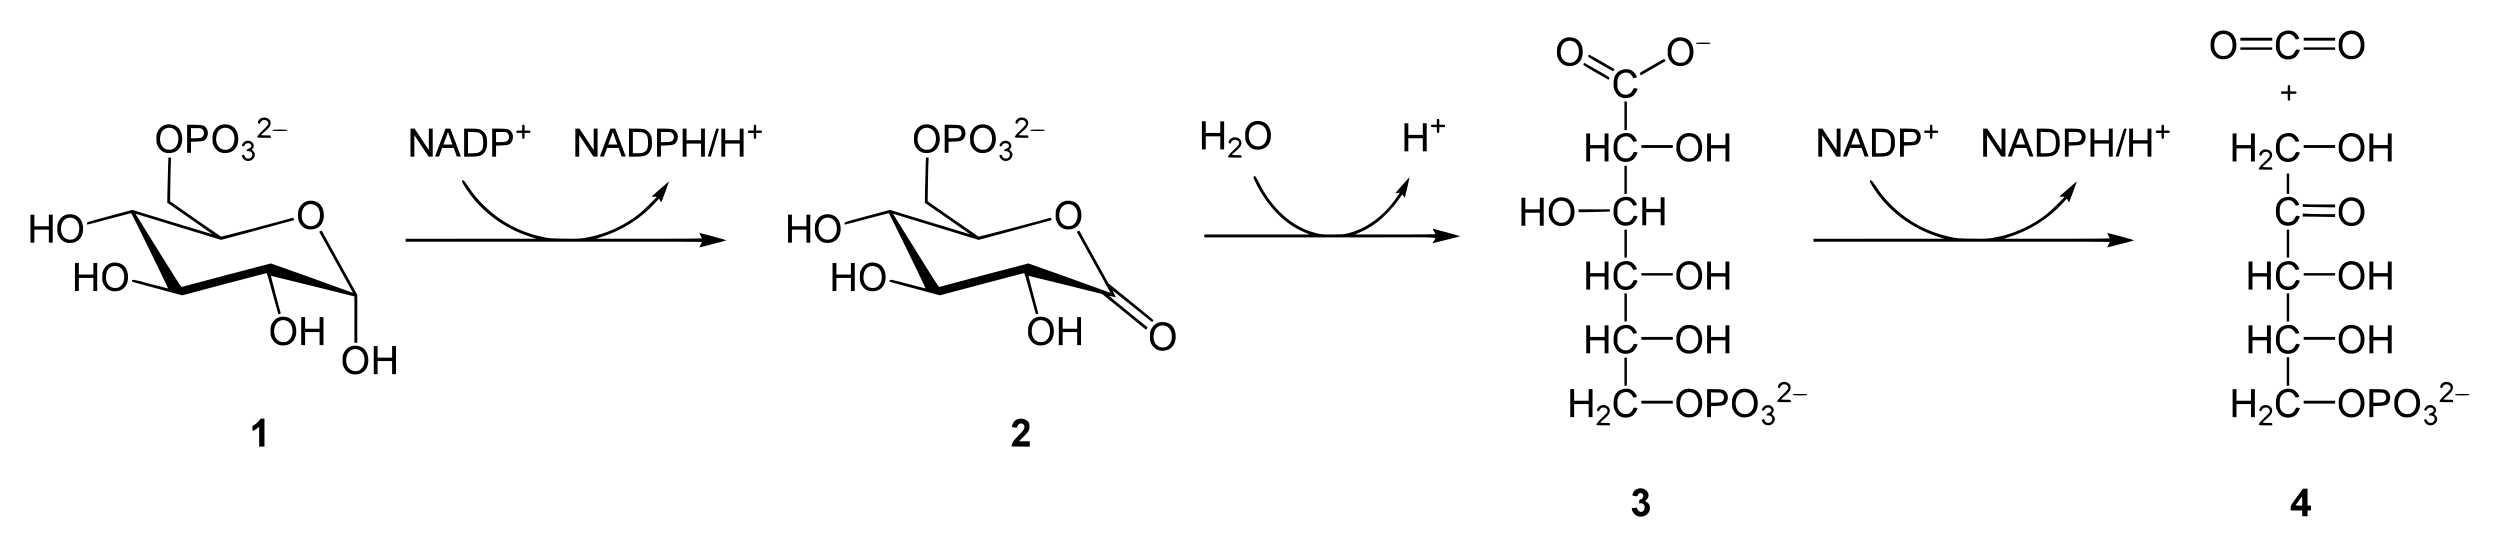 <?xml version="1.0" encoding="UTF-8" standalone="no"?>
<!-- Created with Inkscape (http://www.inkscape.org/) -->

<svg
   xmlns:svg="http://www.w3.org/2000/svg"
   xmlns="http://www.w3.org/2000/svg"
   version="1.1"
   width="820"
   height="179.47"
   id="svg2">
  <defs
     id="defs4" />
  <g
     transform="translate(1960.5,-1420.953)"
     id="layer1">
    <path
       d="m -1423.694,1590.097 c -0.743,-0.368 -1.361,-1.175 -1.531,-1.999 -0.097,-0.47 -0.072,-0.515 0.283,-0.515 0.214,0 0.612,-0.044 0.885,-0.099 0.384,-0.077 0.496,-0.044 0.496,0.146 0,0.135 0.185,0.465 0.41,0.734 0.61,0.725 1.476,0.652 1.895,-0.158 0.577,-1.116 -0.044,-2.304 -1.139,-2.176 -0.545,0.064 -0.557,0.053 -0.467,-0.4 0.051,-0.256 0.093,-0.563 0.093,-0.683 0,-0.12 0.143,-0.218 0.317,-0.218 0.798,0 1.26,-1.257 0.661,-1.799 -0.544,-0.492 -1.291,-0.235 -1.532,0.527 -0.087,0.271 -0.196,0.299 -0.843,0.216 -0.409,-0.052 -0.807,-0.153 -0.885,-0.223 -0.08,-0.072 0.023,-0.459 0.238,-0.891 0.285,-0.576 0.554,-0.854 1.092,-1.131 2.476,-1.274 5.187,1.465 3.338,3.372 l -0.504,0.52 0.573,0.338 c 0.717,0.423 1.095,1.264 0.99,2.201 -0.227,2.013 -2.487,3.171 -4.37,2.238 z m 218.328,-0.77 0,-0.952 -1.903,0 -1.903,0 0,-0.792 c 0,-0.763 0.073,-0.893 2.015,-3.568 l 2.015,-2.776 0.76,0 0.76,0 0,2.775 0,2.775 0.555,0 0.555,0 0,0.793 0,0.793 -0.555,0 -0.555,0 0,0.952 0,0.952 -0.872,0 -0.872,0 0,-0.952 z m 0,-4.075 c 0,-0.859 -0.06,-1.472 -0.135,-1.388 -0.172,0.192 -1.824,2.464 -1.984,2.727 -0.092,0.151 0.146,0.198 1,0.198 l 1.119,0 0,-1.538 z m -670.129,-21.088 0,-3.28 -0.436,0.397 c -0.472,0.43 -1.066,0.815 -1.506,0.977 -0.243,0.089 -0.278,0 -0.278,-0.762 0,-0.841 0.016,-0.872 0.602,-1.171 0.613,-0.313 1.935,-1.622 1.935,-1.916 0,-0.089 0.321,-0.162 0.714,-0.162 l 0.714,0 0,4.599 0,4.599 -0.872,0 -0.872,0 0,-3.28 z m 246.739,3.15 c 0,-0.072 0.12,-0.482 0.266,-0.912 0.208,-0.612 0.634,-1.161 1.961,-2.526 1.848,-1.902 2.055,-2.196 2.055,-2.923 0,-1.38 -2.003,-1.516 -2.302,-0.156 -0.107,0.487 -0.109,0.488 -0.924,0.378 -0.449,-0.06 -0.84,-0.131 -0.867,-0.155 -0.125,-0.113 0.324,-1.349 0.633,-1.742 0.789,-1.003 2.525,-1.313 3.775,-0.675 1.011,0.517 1.351,1.06 1.349,2.152 0,1.262 -0.369,1.895 -2.047,3.534 l -1.44,1.406 1.784,0 1.784,0 0,0.872 0,0.872 -3.013,0 c -1.657,0 -3.013,-0.059 -3.013,-0.131 z m 191.873,-7.016 c 0,-0.407 0.453,-0.962 2,-2.447 1.419,-1.363 1.651,-1.656 1.649,-2.09 0,-1.055 -1.519,-1.561 -2.308,-0.772 -0.214,0.214 -0.389,0.499 -0.389,0.634 0,0.269 -0.277,0.316 -0.612,0.104 -0.253,-0.16 -0.12,-0.736 0.273,-1.183 1.331,-1.514 4.035,-0.551 3.781,1.347 -0.107,0.797 -0.632,1.479 -2.018,2.618 -0.609,0.501 -1.108,0.968 -1.108,1.038 0,0.069 0.714,0.127 1.586,0.127 1.586,0 1.586,0 1.586,0.396 l 0,0.397 -2.22,0 c -1.466,0 -2.22,-0.057 -2.22,-0.169 z m 55.221,-0.148 c -0.284,-0.173 -0.639,-0.57 -0.787,-0.881 -0.234,-0.491 -0.239,-0.585 -0.037,-0.712 0.394,-0.249 0.582,-0.17 0.79,0.33 0.235,0.568 0.586,0.787 1.263,0.787 0.934,0 1.56,-1.067 1.115,-1.901 -0.19,-0.354 -1.113,-0.687 -1.497,-0.539 -0.219,0.084 -0.265,0.032 -0.222,-0.249 0.037,-0.25 0.236,-0.418 0.672,-0.567 0.94,-0.322 1.163,-0.909 0.571,-1.501 -0.59,-0.59 -1.801,-0.227 -2.085,0.625 -0.047,0.14 -0.189,0.172 -0.426,0.097 -0.45,-0.143 -0.343,-0.605 0.292,-1.259 0.63,-0.649 1.76,-0.752 2.523,-0.23 0.875,0.598 1.038,1.704 0.339,2.303 -0.289,0.248 -0.281,0.273 0.242,0.767 1.671,1.576 -0.747,4.153 -2.751,2.931 z m 162.024,0.148 c 0,-0.407 0.453,-0.962 2,-2.447 1.419,-1.363 1.651,-1.656 1.649,-2.09 0,-1.055 -1.519,-1.561 -2.308,-0.772 -0.214,0.214 -0.389,0.499 -0.389,0.634 0,0.269 -0.277,0.316 -0.612,0.104 -0.253,-0.16 -0.12,-0.736 0.273,-1.183 1.332,-1.514 4.035,-0.551 3.781,1.347 -0.107,0.797 -0.632,1.479 -2.018,2.618 -0.609,0.501 -1.108,0.968 -1.108,1.038 0,0.069 0.714,0.127 1.586,0.127 1.586,0 1.586,0 1.586,0.396 l 0,0.397 -2.22,0 c -1.466,0 -2.22,-0.057 -2.22,-0.169 z m 55.221,-0.148 c -0.284,-0.173 -0.639,-0.57 -0.787,-0.881 -0.234,-0.491 -0.239,-0.585 -0.037,-0.712 0.394,-0.249 0.582,-0.17 0.79,0.33 0.235,0.568 0.586,0.787 1.263,0.787 0.934,0 1.56,-1.067 1.115,-1.901 -0.19,-0.354 -1.113,-0.687 -1.497,-0.539 -0.219,0.084 -0.265,0.032 -0.222,-0.249 0.037,-0.25 0.236,-0.418 0.672,-0.567 0.94,-0.322 1.163,-0.909 0.571,-1.501 -0.59,-0.59 -1.801,-0.227 -2.085,0.625 -0.047,0.14 -0.189,0.172 -0.426,0.097 -0.45,-0.143 -0.343,-0.605 0.292,-1.259 0.63,-0.649 1.76,-0.752 2.523,-0.23 0.875,0.598 1.038,1.704 0.339,2.303 -0.289,0.248 -0.281,0.273 0.242,0.767 1.671,1.576 -0.747,4.153 -2.751,2.931 z m -264.27,-2.45 c -0.999,-0.356 -1.521,-0.881 -2.137,-2.149 -0.367,-0.756 -0.424,-1.073 -0.427,-2.379 0,-1.665 0.323,-2.666 1.155,-3.543 0.946,-0.997 2.704,-1.449 4.132,-1.062 0.828,0.224 1.825,1.12 2.159,1.942 l 0.239,0.588 -0.594,0.164 c -0.327,0.091 -0.612,0.111 -0.634,0.047 -0.161,-0.469 -0.755,-1.203 -1.187,-1.466 -1.147,-0.699 -2.904,-0.159 -3.609,1.111 -0.345,0.621 -0.396,0.909 -0.396,2.22 0,1.311 0.052,1.599 0.396,2.22 0.53,0.953 1.509,1.476 2.589,1.38 0.954,-0.084 1.501,-0.476 2.01,-1.439 0.382,-0.722 0.417,-0.746 0.952,-0.649 0.305,0.056 0.578,0.124 0.606,0.151 0.168,0.165 -0.747,1.763 -1.261,2.203 -1.014,0.868 -2.652,1.139 -3.993,0.661 z m 20.87,0.013 c -1.01,-0.33 -1.876,-1.104 -2.377,-2.125 -0.392,-0.799 -0.445,-1.082 -0.445,-2.412 0,-1.331 0.052,-1.613 0.446,-2.415 0.954,-1.943 2.934,-2.759 5.115,-2.109 1.68,0.501 2.716,1.97 2.875,4.08 0.221,2.925 -1.359,4.981 -3.949,5.138 -0.586,0.036 -1.274,-0.029 -1.665,-0.158 z m 3.083,-1.465 c 0.767,-0.612 1.162,-1.418 1.268,-2.592 0.163,-1.8 -0.507,-3.253 -1.762,-3.824 -1.639,-0.744 -3.474,0.093 -3.986,1.82 -0.845,2.845 0.568,5.282 2.974,5.129 0.72,-0.045 1.034,-0.157 1.506,-0.534 z m 15.153,1.465 c -1.01,-0.33 -1.876,-1.104 -2.377,-2.125 -0.392,-0.799 -0.445,-1.082 -0.445,-2.412 0,-1.331 0.052,-1.613 0.446,-2.415 0.954,-1.943 2.934,-2.759 5.115,-2.109 1.68,0.501 2.716,1.97 2.875,4.08 0.221,2.925 -1.359,4.981 -3.949,5.138 -0.586,0.036 -1.274,-0.029 -1.665,-0.158 z m 3.083,-1.465 c 0.767,-0.612 1.162,-1.418 1.268,-2.592 0.163,-1.8 -0.507,-3.253 -1.762,-3.824 -1.639,-0.744 -3.474,0.093 -3.987,1.82 -0.845,2.845 0.568,5.282 2.975,5.129 0.72,-0.045 1.034,-0.157 1.506,-0.534 z m 175.056,1.455 c -0.999,-0.356 -1.521,-0.881 -2.137,-2.149 -0.367,-0.756 -0.424,-1.073 -0.427,-2.378 0,-1.665 0.323,-2.666 1.155,-3.543 0.946,-0.997 2.704,-1.449 4.132,-1.062 0.828,0.224 1.825,1.12 2.159,1.942 l 0.239,0.587 -0.594,0.164 c -0.327,0.091 -0.612,0.111 -0.634,0.047 -0.161,-0.469 -0.755,-1.203 -1.187,-1.466 -1.147,-0.699 -2.904,-0.159 -3.609,1.111 -0.345,0.621 -0.396,0.909 -0.396,2.22 0,1.311 0.052,1.599 0.396,2.22 0.53,0.953 1.509,1.476 2.589,1.38 0.954,-0.084 1.501,-0.476 2.01,-1.439 0.382,-0.722 0.417,-0.746 0.952,-0.649 0.305,0.056 0.578,0.124 0.606,0.151 0.168,0.165 -0.747,1.763 -1.261,2.203 -1.014,0.868 -2.652,1.139 -3.993,0.661 z m 20.87,0.013 c -1.01,-0.33 -1.876,-1.104 -2.377,-2.126 -0.392,-0.799 -0.445,-1.082 -0.445,-2.412 0,-1.331 0.052,-1.612 0.446,-2.415 0.954,-1.943 2.934,-2.76 5.115,-2.109 1.68,0.501 2.716,1.97 2.875,4.08 0.221,2.925 -1.359,4.981 -3.949,5.138 -0.586,0.036 -1.274,-0.029 -1.665,-0.157 z m 3.083,-1.465 c 0.767,-0.611 1.162,-1.418 1.268,-2.592 0.163,-1.8 -0.507,-3.253 -1.763,-3.824 -1.639,-0.744 -3.474,0.093 -3.986,1.82 -0.845,2.845 0.568,5.282 2.974,5.129 0.72,-0.045 1.034,-0.157 1.506,-0.534 z m 15.153,1.465 c -1.01,-0.33 -1.876,-1.104 -2.377,-2.126 -0.392,-0.799 -0.445,-1.082 -0.445,-2.412 0,-1.331 0.052,-1.612 0.446,-2.415 0.954,-1.943 2.934,-2.76 5.115,-2.109 1.68,0.501 2.716,1.97 2.875,4.08 0.221,2.925 -1.359,4.981 -3.949,5.138 -0.586,0.036 -1.274,-0.029 -1.665,-0.157 z m 3.083,-1.465 c 0.767,-0.611 1.162,-1.418 1.268,-2.592 0.163,-1.8 -0.507,-3.253 -1.762,-3.824 -1.639,-0.744 -3.474,0.093 -3.987,1.82 -0.845,2.845 0.568,5.282 2.975,5.129 0.72,-0.045 1.034,-0.157 1.506,-0.534 z m -276.192,-3.072 0,-4.599 0.634,0 0.634,0 0,1.903 0,1.903 2.379,0 2.379,0 0,-1.903 0,-1.903 0.634,0 0.634,0 0,4.599 0,4.599 -0.634,0 -0.634,0 0,-2.141 0,-2.141 -2.379,0 -2.379,0 0,2.141 0,2.141 -0.634,0 -0.634,0 0,-4.599 z m 44.876,0 0,-4.599 2.15,0 c 1.182,0 2.467,0.08 2.854,0.177 1.662,0.418 2.349,2.57 1.345,4.215 -0.517,0.847 -1.119,1.058 -3.218,1.129 l -1.863,0.063 0,1.807 0,1.807 -0.634,0 -0.634,0 0,-4.599 z m 4.656,-0.377 c 0.993,-0.415 1.188,-2.014 0.336,-2.755 -0.369,-0.321 -0.577,-0.357 -2.067,-0.357 l -1.656,0 0,1.665 0,1.665 1.432,0 c 0.857,0 1.642,-0.088 1.955,-0.218 z m 167.713,0.377 0,-4.599 0.634,0 0.634,0 0,1.903 0,1.903 2.379,0 2.379,0 0,-1.903 0,-1.903 0.634,0 0.634,0 0,4.599 0,4.599 -0.634,0 -0.634,0 0,-2.141 0,-2.141 -2.379,0 -2.379,0 0,2.141 0,2.141 -0.634,0 -0.634,0 0,-4.599 z m 44.876,0 0,-4.599 2.15,0 c 1.182,0 2.467,0.08 2.854,0.177 1.662,0.418 2.349,2.57 1.345,4.215 -0.517,0.847 -1.119,1.058 -3.218,1.129 l -1.863,0.063 0,1.807 0,1.807 -0.634,0 -0.634,0 0,-4.599 z m 4.656,-0.377 c 0.993,-0.415 1.188,-2.014 0.336,-2.755 -0.369,-0.321 -0.577,-0.357 -2.067,-0.357 l -1.656,0 0,1.665 0,1.665 1.432,0 c 0.857,0 1.642,-0.088 1.955,-0.218 z m -243.466,0.06 0,-0.476 5.154,0 5.154,0 0,0.476 0,0.476 -5.154,0 -5.154,0 0,-0.476 z m 217.245,0 0,-0.476 5.154,0 5.154,0 0,0.476 0,0.476 -5.154,0 -5.154,0 0,-0.476 z m -172.686,-0.169 c 0,-0.407 0.453,-0.962 2,-2.447 1.419,-1.363 1.651,-1.656 1.649,-2.09 0,-1.055 -1.519,-1.561 -2.308,-0.772 -0.214,0.214 -0.389,0.499 -0.389,0.634 0,0.269 -0.276,0.316 -0.612,0.104 -0.253,-0.16 -0.12,-0.736 0.273,-1.183 1.332,-1.514 4.035,-0.551 3.781,1.347 -0.107,0.797 -0.632,1.479 -2.018,2.618 -0.609,0.501 -1.108,0.968 -1.108,1.038 0,0.069 0.714,0.127 1.586,0.127 1.586,0 1.586,0 1.586,0.396 l 0,0.396 -2.22,0 c -1.466,0 -2.22,-0.057 -2.22,-0.169 z m 217.245,0 c 0,-0.407 0.453,-0.962 2,-2.447 1.419,-1.363 1.651,-1.656 1.649,-2.09 0,-1.055 -1.519,-1.561 -2.308,-0.772 -0.214,0.214 -0.389,0.499 -0.389,0.634 0,0.269 -0.276,0.316 -0.612,0.104 -0.253,-0.16 -0.12,-0.736 0.273,-1.183 1.332,-1.514 4.035,-0.551 3.781,1.347 -0.107,0.797 -0.633,1.479 -2.018,2.618 -0.609,0.501 -1.108,0.968 -1.108,1.038 0,0.069 0.714,0.127 1.586,0.127 1.586,0 1.586,0 1.586,0.396 l 0,0.396 -2.22,0 c -1.466,0 -2.22,-0.057 -2.22,-0.169 z m -212.171,-2.289 c 0,-0.201 0.37,-0.238 2.379,-0.238 2.009,0 2.378,0.037 2.378,0.238 0,0.201 -0.37,0.238 -2.378,0.238 -2.009,0 -2.379,-0.037 -2.379,-0.238 z m 217.245,0 c 0,-0.201 0.37,-0.238 2.379,-0.238 2.009,0 2.378,0.037 2.378,0.238 0,0.201 -0.37,0.238 -2.378,0.238 -2.009,0 -2.379,-0.037 -2.379,-0.238 z m -272.428,-7.532 0,-4.599 0.396,0 0.396,0 0,4.599 0,4.599 -0.396,0 -0.396,0 0,-4.599 z m 217.245,-0.08 0,-4.678 0.396,0 0.396,0 0,4.678 0,4.678 -0.396,0 -0.396,0 0,-4.678 z m -634.879,0.811 c -1.01,-0.33 -1.876,-1.104 -2.377,-2.126 -0.392,-0.799 -0.444,-1.082 -0.444,-2.412 0,-1.331 0.052,-1.613 0.446,-2.415 0.954,-1.943 2.934,-2.76 5.115,-2.109 1.68,0.501 2.715,1.97 2.875,4.08 0.221,2.925 -1.359,4.981 -3.949,5.138 -0.586,0.036 -1.274,-0.029 -1.665,-0.158 z m 3.083,-1.465 c 0.767,-0.611 1.162,-1.418 1.268,-2.592 0.163,-1.8 -0.507,-3.253 -1.762,-3.824 -1.639,-0.744 -3.474,0.093 -3.986,1.82 -0.845,2.845 0.568,5.282 2.974,5.129 0.72,-0.045 1.034,-0.157 1.506,-0.534 z m 4.324,-3.072 0,-4.599 0.634,0 0.634,0 0,1.903 0,1.903 2.379,0 2.379,0 0,-1.903 0,-1.903 0.634,0 0.634,0 0,4.599 0,4.599 -0.634,0 -0.634,0 0,-2.141 0,-2.141 -2.379,0 -2.379,0 0,2.141 0,2.141 -0.634,0 -0.634,0 0,-4.599 z m 409.226,-2.291 c -0.999,-0.356 -1.521,-0.881 -2.137,-2.149 -0.367,-0.756 -0.424,-1.073 -0.427,-2.378 0,-1.665 0.323,-2.666 1.155,-3.543 0.946,-0.997 2.704,-1.449 4.132,-1.063 0.828,0.224 1.825,1.12 2.159,1.942 l 0.239,0.588 -0.594,0.164 c -0.327,0.091 -0.612,0.111 -0.634,0.047 -0.161,-0.469 -0.755,-1.203 -1.187,-1.466 -1.147,-0.699 -2.904,-0.159 -3.609,1.111 -0.345,0.621 -0.396,0.909 -0.396,2.22 0,1.311 0.052,1.599 0.396,2.22 0.53,0.953 1.509,1.476 2.589,1.38 0.954,-0.084 1.501,-0.476 2.01,-1.439 0.382,-0.722 0.417,-0.746 0.952,-0.648 0.305,0.056 0.578,0.124 0.606,0.151 0.168,0.165 -0.747,1.763 -1.261,2.203 -1.014,0.868 -2.652,1.139 -3.993,0.661 z m 20.87,0.013 c -1.01,-0.33 -1.876,-1.104 -2.377,-2.126 -0.392,-0.799 -0.445,-1.082 -0.445,-2.412 0,-1.331 0.052,-1.612 0.446,-2.415 0.954,-1.943 2.934,-2.76 5.115,-2.109 1.68,0.501 2.716,1.97 2.875,4.08 0.221,2.925 -1.359,4.981 -3.949,5.138 -0.586,0.036 -1.274,-0.029 -1.665,-0.158 z m 3.083,-1.465 c 0.767,-0.611 1.162,-1.418 1.268,-2.592 0.163,-1.8 -0.507,-3.253 -1.762,-3.824 -1.639,-0.745 -3.474,0.093 -3.986,1.82 -0.845,2.845 0.568,5.282 2.974,5.129 0.72,-0.045 1.034,-0.157 1.506,-0.534 z m 193.292,1.455 c -0.999,-0.356 -1.521,-0.881 -2.137,-2.149 -0.367,-0.756 -0.424,-1.073 -0.427,-2.379 0,-1.665 0.323,-2.666 1.155,-3.543 0.946,-0.997 2.704,-1.449 4.132,-1.063 0.828,0.224 1.825,1.121 2.159,1.942 l 0.239,0.587 -0.594,0.164 c -0.327,0.091 -0.612,0.112 -0.634,0.047 -0.161,-0.469 -0.755,-1.203 -1.187,-1.466 -1.147,-0.699 -2.904,-0.159 -3.609,1.111 -0.345,0.621 -0.396,0.909 -0.396,2.22 0,1.311 0.052,1.599 0.396,2.22 0.53,0.953 1.509,1.476 2.589,1.38 0.954,-0.084 1.501,-0.476 2.01,-1.439 0.382,-0.722 0.417,-0.746 0.952,-0.649 0.305,0.056 0.578,0.124 0.606,0.151 0.168,0.165 -0.747,1.762 -1.261,2.203 -1.014,0.868 -2.652,1.139 -3.993,0.661 z m 20.87,0.013 c -1.01,-0.33 -1.876,-1.104 -2.377,-2.126 -0.392,-0.799 -0.445,-1.082 -0.445,-2.412 0,-1.331 0.052,-1.613 0.446,-2.415 0.954,-1.943 2.934,-2.76 5.115,-2.109 1.68,0.501 2.716,1.97 2.875,4.08 0.221,2.925 -1.359,4.981 -3.949,5.138 -0.586,0.036 -1.274,-0.029 -1.665,-0.158 z m 3.083,-1.465 c 0.767,-0.611 1.162,-1.418 1.268,-2.592 0.163,-1.8 -0.507,-3.253 -1.763,-3.824 -1.639,-0.744 -3.474,0.093 -3.986,1.82 -0.845,2.845 0.568,5.282 2.974,5.129 0.72,-0.045 1.034,-0.157 1.506,-0.534 z m -252.723,-3.072 0,-4.599 0.634,0 0.634,0 0,1.903 0,1.903 2.378,0 2.379,0 0,-1.903 0,-1.903 0.634,0 0.634,0 0,4.599 0,4.599 -0.634,0 -0.634,0 0,-2.141 0,-2.141 -2.379,0 -2.378,0 0,2.141 0,2.141 -0.634,0 -0.634,0 0,-4.599 z m 39.643,0 0,-4.599 0.634,0 0.634,0 0,1.903 0,1.903 2.378,0 2.379,0 0,-1.903 0,-1.903 0.634,0 0.634,0 0,4.599 0,4.599 -0.634,0 -0.634,0 0,-2.141 0,-2.141 -2.379,0 -2.378,0 0,2.141 0,2.141 -0.634,0 -0.634,0 0,-4.599 z m 177.602,0 0,-4.599 0.634,0 0.634,0 0,1.903 0,1.903 2.378,0 2.379,0 0,-1.903 0,-1.903 0.634,0 0.634,0 0,4.599 0,4.599 -0.634,0 -0.634,0 0,-2.141 0,-2.141 -2.379,0 -2.378,0 0,2.141 0,2.141 -0.634,0 -0.634,0 0,-4.599 z m 39.643,0 0,-4.599 0.634,0 0.634,0 0,1.903 0,1.903 2.378,0 2.379,0 0,-1.903 0,-1.903 0.634,0 0.634,0 0,4.599 0,4.599 -0.634,0 -0.634,0 0,-2.141 0,-2.141 -2.379,0 -2.378,0 0,2.141 0,2.141 -0.634,0 -0.634,0 0,-4.599 z m -397.179,3.586 c -1.01,-0.33 -1.876,-1.104 -2.377,-2.126 -0.392,-0.799 -0.444,-1.082 -0.444,-2.412 0,-1.331 0.052,-1.612 0.446,-2.415 0.954,-1.943 2.934,-2.76 5.115,-2.109 1.68,0.501 2.715,1.97 2.875,4.08 0.221,2.925 -1.359,4.981 -3.949,5.138 -0.586,0.036 -1.274,-0.029 -1.665,-0.158 z m 3.083,-1.465 c 0.767,-0.612 1.162,-1.418 1.268,-2.592 0.163,-1.8 -0.507,-3.253 -1.763,-3.824 -1.639,-0.745 -3.474,0.093 -3.986,1.82 -0.845,2.845 0.568,5.282 2.974,5.13 0.72,-0.045 1.034,-0.157 1.507,-0.534 z m -291.527,-0.279 c -1.01,-0.33 -1.876,-1.104 -2.377,-2.125 -0.392,-0.799 -0.444,-1.082 -0.444,-2.412 0,-1.331 0.052,-1.613 0.446,-2.415 0.954,-1.943 2.934,-2.76 5.115,-2.109 1.68,0.501 2.715,1.97 2.875,4.08 0.221,2.925 -1.359,4.981 -3.949,5.138 -0.586,0.036 -1.274,-0.029 -1.665,-0.158 z m 3.083,-1.465 c 0.767,-0.611 1.162,-1.418 1.268,-2.592 0.163,-1.8 -0.507,-3.253 -1.763,-3.824 -1.639,-0.744 -3.474,0.093 -3.986,1.82 -0.845,2.845 0.568,5.282 2.974,5.129 0.72,-0.045 1.034,-0.157 1.507,-0.534 z m 245.401,1.465 c -1.01,-0.33 -1.876,-1.104 -2.377,-2.125 -0.392,-0.799 -0.445,-1.082 -0.445,-2.412 0,-1.331 0.052,-1.613 0.446,-2.415 0.954,-1.943 2.934,-2.76 5.115,-2.109 1.68,0.501 2.715,1.97 2.875,4.08 0.221,2.925 -1.359,4.981 -3.949,5.138 -0.586,0.036 -1.274,-0.029 -1.665,-0.158 z m 3.083,-1.465 c 0.767,-0.611 1.162,-1.418 1.268,-2.592 0.163,-1.8 -0.507,-3.253 -1.763,-3.824 -1.639,-0.744 -3.474,0.093 -3.986,1.82 -0.845,2.845 0.568,5.282 2.975,5.129 0.72,-0.045 1.033,-0.157 1.506,-0.534 z m -244.319,-3.072 0,-4.599 0.634,0 0.634,0 0,1.903 0,1.903 2.379,0 2.378,0 0,-1.903 0,-1.903 0.634,0 0.634,0 0,4.599 0,4.599 -0.634,0 -0.634,0 0,-2.141 0,-2.141 -2.378,0 -2.379,0 0,2.141 0,2.141 -0.634,0 -0.634,0 0,-4.599 z m 248.484,0 0,-4.599 0.634,0 0.634,0 0,1.903 0,1.903 2.378,0 2.379,0 0,-1.903 0,-1.903 0.634,0 0.634,0 0,4.599 0,4.599 -0.634,0 -0.634,0 0,-2.141 0,-2.141 -2.379,0 -2.378,0 0,2.141 0,2.141 -0.634,0 -0.634,0 0,-4.599 z m -231.041,-3.788 0,-7.593 -13.677,-3.399 c -7.522,-1.869 -13.698,-3.384 -13.725,-3.366 -0.027,0.019 0.637,2.592 1.475,5.72 0.838,3.128 1.585,5.919 1.661,6.202 0.125,0.468 0.101,0.525 -0.254,0.614 -0.215,0.055 -0.419,0.071 -0.453,0.037 -0.033,-0.033 -0.868,-3.075 -1.854,-6.758 -1.27,-4.745 -1.857,-6.697 -2.013,-6.697 -0.121,0 -6.381,1.639 -13.911,3.643 l -13.691,3.643 -7.419,-1.984 c -9.43,-2.522 -9.084,-2.421 -9.081,-2.65 0.013,-0.708 0.105,-0.693 6.031,0.894 3.159,0.846 5.762,1.519 5.785,1.494 0.107,-0.113 -11.92,-24.697 -12.084,-24.7 -0.103,0 -3.377,0.855 -7.278,1.903 -3.901,1.048 -7.116,1.882 -7.144,1.853 -0.029,-0.029 -0.072,-0.224 -0.096,-0.434 -0.043,-0.374 0.105,-0.422 7.427,-2.389 l 7.471,-2.007 13.136,4.019 c 7.225,2.21 13.149,4.003 13.164,3.985 0.015,-0.019 -3.321,-2.353 -7.414,-5.188 l -7.442,-5.154 0.089,-4.599 c 0.049,-2.529 0.135,-5.865 0.189,-7.413 l 0.1,-2.815 0.472,0 c 0.464,0 0.47,0.013 0.382,0.674 -0.049,0.371 -0.136,3.6 -0.193,7.176 l -0.103,6.501 8.261,5.753 c 4.544,3.164 8.358,5.79 8.475,5.835 0.157,0.06 22.232,-5.754 23.532,-6.198 0.177,-0.06 0.48,0.646 0.338,0.787 -0.032,0.032 -5.419,1.502 -11.97,3.268 l -11.911,3.21 -13.381,-4.093 c -7.36,-2.251 -13.683,-4.185 -14.052,-4.297 l -0.67,-0.204 0.806,1.3 c 0.443,0.715 3.804,6.136 7.469,12.047 5.09,8.211 6.724,10.73 6.921,10.673 1.721,-0.498 29.065,-7.704 29.233,-7.704 0.187,0 24.247,8.626 26.337,9.442 l 0.604,0.236 -0.716,-1.311 c -0.394,-0.721 -2.89,-5.236 -5.547,-10.032 l -4.831,-8.721 0.398,-0.211 c 0.219,-0.116 0.415,-0.187 0.436,-0.159 0.021,0.028 2.655,4.784 5.853,10.569 l 5.815,10.517 0,7.838 0,7.838 -0.476,0 -0.476,0 0,-7.594 z m 422.121,6.166 0,-0.476 5.154,0 5.154,0 0,0.476 0,0.476 -5.154,0 -5.154,0 0,-0.476 z m 217.245,0 0,-0.476 5.154,0 5.154,0 0,0.476 0,0.476 -5.154,0 -5.154,0 0,-0.476 z m -386.918,-8.707 -7.215,-5.856 -12.052,-2.997 c -6.628,-1.649 -12.073,-2.982 -12.1,-2.964 -0.027,0.019 0.637,2.592 1.475,5.72 0.838,3.128 1.585,5.919 1.661,6.202 0.124,0.468 0.101,0.525 -0.254,0.614 -0.215,0.055 -0.419,0.071 -0.453,0.037 -0.033,-0.033 -0.868,-3.075 -1.854,-6.758 -1.27,-4.745 -1.857,-6.697 -2.013,-6.697 -0.121,0 -6.381,1.639 -13.911,3.643 l -13.691,3.643 -7.419,-1.984 c -9.43,-2.522 -9.084,-2.421 -9.081,-2.65 0.013,-0.708 0.105,-0.693 6.031,0.894 3.159,0.846 5.762,1.519 5.785,1.494 0.107,-0.113 -11.92,-24.697 -12.085,-24.7 -0.103,0 -3.377,0.855 -7.278,1.903 -3.901,1.048 -7.115,1.882 -7.144,1.853 -0.029,-0.029 -0.072,-0.224 -0.096,-0.434 -0.043,-0.374 0.105,-0.422 7.428,-2.389 l 7.47,-2.007 13.136,4.019 c 7.225,2.21 13.149,4.003 13.164,3.985 0.015,-0.019 -3.321,-2.353 -7.414,-5.188 l -7.442,-5.154 0.089,-4.599 c 0.049,-2.529 0.135,-5.865 0.189,-7.413 l 0.1,-2.815 0.472,0 c 0.464,0 0.47,0.013 0.382,0.674 -0.049,0.371 -0.136,3.6 -0.193,7.176 l -0.103,6.501 8.261,5.753 c 4.544,3.164 8.358,5.79 8.475,5.835 0.157,0.06 22.232,-5.754 23.532,-6.198 0.177,-0.06 0.48,0.646 0.338,0.787 -0.032,0.032 -5.419,1.502 -11.97,3.268 l -11.911,3.21 -13.381,-4.093 c -7.36,-2.251 -13.683,-4.185 -14.051,-4.297 l -0.67,-0.204 0.806,1.3 c 0.443,0.715 3.804,6.136 7.469,12.047 5.09,8.211 6.724,10.73 6.921,10.673 1.721,-0.498 29.064,-7.704 29.233,-7.704 0.187,0 24.247,8.626 26.337,9.442 l 0.604,0.236 -0.716,-1.311 c -0.394,-0.721 -2.89,-5.236 -5.547,-10.032 l -4.832,-8.721 0.416,-0.22 c 0.229,-0.121 0.439,-0.157 0.467,-0.08 0.028,0.077 2.18,3.983 4.782,8.679 l 4.731,8.538 7.356,5.947 c 4.046,3.271 7.377,6.036 7.402,6.145 0.071,0.298 -0.404,0.633 -0.641,0.452 -0.109,-0.083 -2.999,-2.411 -6.422,-5.173 -3.423,-2.762 -6.263,-5.022 -6.311,-5.022 -0.048,0 0.174,0.468 0.494,1.039 0.32,0.571 0.545,1.075 0.501,1.119 -0.044,0.044 -0.524,-0.035 -1.067,-0.176 -0.542,-0.141 -1.016,-0.226 -1.052,-0.19 -0.036,0.036 2.701,2.298 6.083,5.026 3.382,2.728 6.241,5.046 6.354,5.15 0.167,0.154 0.152,0.254 -0.079,0.535 l -0.285,0.345 -7.215,-5.856 z m 164.123,-1.442 0,-4.598 0.396,0 0.396,0 0,4.598 0,4.599 -0.396,0 -0.396,0 0,-4.599 z m 217.245,0 0,-4.598 0.396,0 0.396,0 0,4.598 0,4.599 -0.396,0 -0.396,0 0,-4.599 z m -713.69,-5.453 c -1.01,-0.33 -1.876,-1.104 -2.377,-2.126 -0.392,-0.799 -0.444,-1.082 -0.444,-2.412 0,-1.331 0.052,-1.613 0.446,-2.415 0.954,-1.943 2.934,-2.76 5.115,-2.109 1.68,0.501 2.716,1.97 2.875,4.08 0.221,2.925 -1.359,4.981 -3.949,5.138 -0.586,0.036 -1.274,-0.029 -1.665,-0.158 z m 3.083,-1.465 c 0.767,-0.611 1.162,-1.418 1.268,-2.592 0.163,-1.8 -0.507,-3.253 -1.762,-3.824 -1.639,-0.744 -3.474,0.093 -3.986,1.82 -0.845,2.845 0.568,5.282 2.974,5.129 0.72,-0.045 1.034,-0.157 1.506,-0.534 z m 245.401,1.465 c -1.01,-0.33 -1.876,-1.104 -2.377,-2.126 -0.392,-0.799 -0.444,-1.082 -0.444,-2.412 0,-1.331 0.052,-1.613 0.446,-2.415 0.954,-1.943 2.934,-2.76 5.115,-2.109 1.68,0.501 2.715,1.97 2.875,4.08 0.221,2.925 -1.359,4.981 -3.949,5.138 -0.586,0.036 -1.274,-0.029 -1.665,-0.158 z m 3.083,-1.465 c 0.767,-0.611 1.162,-1.418 1.268,-2.592 0.163,-1.8 -0.507,-3.253 -1.762,-3.824 -1.639,-0.744 -3.474,0.093 -3.986,1.82 -0.845,2.845 0.568,5.282 2.974,5.129 0.72,-0.045 1.034,-0.157 1.506,-0.534 z m -263.347,-3.072 0,-4.599 0.634,0 0.634,0 0,1.903 0,1.903 2.379,0 2.379,0 0,-1.903 0,-1.903 0.634,0 0.634,0 0,4.599 0,4.599 -0.634,0 -0.634,0 0,-2.141 0,-2.141 -2.379,0 -2.379,0 0,2.141 0,2.141 -0.634,0 -0.634,0 0,-4.599 z m 248.484,0 0,-4.599 0.634,0 0.634,0 0,1.903 0,1.903 2.379,0 2.379,0 0,-1.903 0,-1.903 0.634,0 0.634,0 0,4.599 0,4.599 -0.634,0 -0.634,0 0,-2.141 0,-2.141 -2.379,0 -2.379,0 0,2.141 0,2.141 -0.634,0 -0.634,0 0,-4.599 z m 258.741,4.052 c -0.999,-0.356 -1.521,-0.881 -2.137,-2.149 -0.367,-0.756 -0.424,-1.073 -0.427,-2.378 0,-1.665 0.323,-2.666 1.155,-3.543 0.946,-0.997 2.704,-1.449 4.132,-1.062 0.828,0.224 1.825,1.12 2.159,1.942 l 0.239,0.587 -0.594,0.164 c -0.327,0.091 -0.612,0.112 -0.634,0.047 -0.161,-0.469 -0.755,-1.203 -1.187,-1.466 -1.147,-0.699 -2.904,-0.159 -3.609,1.111 -0.345,0.621 -0.396,0.909 -0.396,2.22 0,1.311 0.052,1.599 0.396,2.22 0.53,0.953 1.509,1.476 2.589,1.38 0.954,-0.084 1.501,-0.476 2.01,-1.439 0.382,-0.722 0.417,-0.746 0.952,-0.649 0.305,0.056 0.578,0.124 0.606,0.151 0.168,0.165 -0.747,1.763 -1.261,2.203 -1.014,0.868 -2.652,1.139 -3.993,0.661 z m 20.87,0.013 c -1.01,-0.33 -1.876,-1.104 -2.377,-2.126 -0.392,-0.799 -0.445,-1.082 -0.445,-2.412 0,-1.331 0.052,-1.612 0.446,-2.415 0.954,-1.943 2.934,-2.76 5.115,-2.109 1.68,0.501 2.716,1.97 2.875,4.08 0.221,2.925 -1.359,4.981 -3.949,5.138 -0.586,0.036 -1.274,-0.029 -1.665,-0.158 z m 3.083,-1.465 c 0.767,-0.612 1.162,-1.418 1.268,-2.592 0.163,-1.8 -0.507,-3.253 -1.762,-3.824 -1.639,-0.745 -3.474,0.093 -3.986,1.82 -0.845,2.845 0.568,5.282 2.974,5.13 0.72,-0.045 1.034,-0.157 1.506,-0.534 z m 193.292,1.455 c -0.999,-0.356 -1.521,-0.881 -2.137,-2.149 -0.367,-0.756 -0.424,-1.073 -0.427,-2.379 0,-1.665 0.323,-2.666 1.155,-3.543 0.946,-0.997 2.704,-1.449 4.132,-1.063 0.828,0.224 1.825,1.121 2.159,1.942 l 0.239,0.588 -0.594,0.164 c -0.327,0.091 -0.612,0.112 -0.634,0.047 -0.161,-0.469 -0.755,-1.203 -1.187,-1.466 -1.147,-0.7 -2.904,-0.159 -3.609,1.111 -0.345,0.621 -0.396,0.909 -0.396,2.22 0,1.311 0.052,1.599 0.396,2.22 0.53,0.953 1.509,1.476 2.589,1.38 0.954,-0.084 1.501,-0.476 2.01,-1.439 0.382,-0.722 0.417,-0.746 0.952,-0.648 0.305,0.056 0.578,0.124 0.606,0.151 0.168,0.165 -0.747,1.763 -1.261,2.203 -1.014,0.868 -2.652,1.139 -3.993,0.661 z m 20.87,0.013 c -1.01,-0.33 -1.876,-1.104 -2.377,-2.126 -0.392,-0.799 -0.445,-1.082 -0.445,-2.411 0,-1.331 0.052,-1.613 0.446,-2.415 0.954,-1.943 2.934,-2.76 5.115,-2.109 1.68,0.501 2.716,1.97 2.875,4.08 0.221,2.925 -1.359,4.981 -3.949,5.138 -0.586,0.036 -1.274,-0.029 -1.665,-0.158 z m 3.083,-1.465 c 0.767,-0.612 1.162,-1.418 1.268,-2.592 0.163,-1.8 -0.507,-3.253 -1.763,-3.824 -1.639,-0.744 -3.474,0.093 -3.986,1.82 -0.845,2.845 0.568,5.282 2.974,5.129 0.72,-0.045 1.034,-0.157 1.506,-0.534 z m -252.723,-3.072 0,-4.599 0.634,0 0.634,0 0,1.903 0,1.903 2.378,0 2.379,0 0,-1.903 0,-1.903 0.634,0 0.634,0 0,4.599 0,4.599 -0.634,0 -0.634,0 0,-2.141 0,-2.141 -2.379,0 -2.378,0 0,2.141 0,2.141 -0.634,0 -0.634,0 0,-4.599 z m 39.643,0 0,-4.599 0.634,0 0.634,0 0,1.903 0,1.903 2.378,0 2.379,0 0,-1.903 0,-1.903 0.634,0 0.634,0 0,4.599 0,4.599 -0.634,0 -0.634,0 0,-2.141 0,-2.141 -2.379,0 -2.378,0 0,2.141 0,2.141 -0.634,0 -0.634,0 0,-4.599 z m 177.602,0 0,-4.599 0.634,0 0.634,0 0,1.903 0,1.903 2.378,0 2.379,0 0,-1.903 0,-1.903 0.634,0 0.634,0 0,4.599 0,4.599 -0.634,0 -0.634,0 0,-2.141 0,-2.141 -2.379,0 -2.378,0 0,2.141 0,2.141 -0.634,0 -0.634,0 0,-4.599 z m 39.643,0 0,-4.599 0.634,0 0.634,0 0,1.903 0,1.903 2.378,0 2.379,0 0,-1.903 0,-1.903 0.634,0 0.634,0 0,4.599 0,4.599 -0.634,0 -0.634,0 0,-2.141 0,-2.141 -2.379,0 -2.378,0 0,2.141 0,2.141 -0.634,0 -0.634,0 0,-4.599 z m -238.811,-0.396 0,-0.397 5.154,0 5.154,0 0,0.397 0,0.396 -5.154,0 -5.154,0 0,-0.396 z m 217.245,0 0,-0.397 5.154,0 5.154,0 0,0.397 0,0.396 -5.154,0 -5.154,0 0,-0.396 z m -222.795,-10.069 0,-4.599 0.396,0 0.396,0 0,4.599 0,4.599 -0.396,0 -0.396,0 0,-4.599 z m 217.245,0 0,-4.599 0.396,0 0.396,0 0,4.599 0,4.599 -0.396,0 -0.396,0 0,-4.599 z m -520.287,0.437 c 0.267,-0.472 0.485,-0.914 0.485,-0.981 0,-0.068 -10.686,-0.107 -23.746,-0.088 -13.06,0.019 -34.932,0.027 -48.602,0.016 l -24.856,-0.019 0,-0.476 0,-0.476 21.447,-0.013 21.447,-0.013 -1.665,-0.521 c -9.324,-2.918 -17.046,-8.812 -21.967,-16.766 -0.892,-1.443 -0.988,-1.882 -0.408,-1.882 0.223,0 0.693,0.574 1.656,2.022 1.832,2.755 3.048,4.222 5.357,6.464 5.327,5.174 11.627,8.521 19.008,10.099 2.223,0.475 2.46,0.494 7.147,0.56 4.426,0.063 5.024,0.04 6.872,-0.273 5.123,-0.865 9.973,-2.722 14.398,-5.513 2.53,-1.596 4.07,-2.86 6.707,-5.504 l 2.379,-2.386 -0.856,-0.079 -0.856,-0.079 2.836,-2.487 c 1.56,-1.368 2.857,-2.466 2.883,-2.44 0.051,0.052 -2.291,6.366 -2.502,6.746 -0.097,0.175 -0.199,0.061 -0.401,-0.443 -0.149,-0.372 -0.322,-0.656 -0.384,-0.631 -0.063,0.025 -0.654,0.656 -1.317,1.401 -4.456,5.014 -10.856,9.057 -17.718,11.192 l -1.665,0.518 17.403,0.013 c 9.572,0 17.402,-0.045 17.401,-0.109 0,-0.065 -0.209,-0.494 -0.462,-0.951 -0.252,-0.458 -0.392,-0.833 -0.311,-0.833 0.289,0 8.627,2.266 8.753,2.378 0.071,0.063 -1.785,0.591 -4.123,1.174 -2.338,0.583 -4.38,1.098 -4.538,1.146 -0.238,0.072 -0.204,-0.059 0.198,-0.772 z m 461.764,0 c 0.267,-0.472 0.485,-0.914 0.485,-0.981 0,-0.068 -10.686,-0.107 -23.746,-0.088 -13.06,0.019 -34.932,0.027 -48.603,0.016 l -24.856,-0.019 0,-0.476 0,-0.476 21.447,-0.013 21.447,-0.013 -1.665,-0.521 c -9.324,-2.918 -17.046,-8.812 -21.966,-16.766 -0.892,-1.443 -0.988,-1.882 -0.408,-1.882 0.223,0 0.694,0.574 1.656,2.022 1.832,2.755 3.048,4.222 5.357,6.464 5.327,5.174 11.627,8.521 19.008,10.099 2.223,0.475 2.46,0.494 7.147,0.56 4.426,0.063 5.024,0.04 6.871,-0.273 5.123,-0.865 9.973,-2.722 14.398,-5.513 2.53,-1.596 4.07,-2.86 6.707,-5.504 l 2.378,-2.386 -0.856,-0.079 -0.856,-0.079 2.836,-2.487 c 1.56,-1.368 2.857,-2.466 2.883,-2.44 0.052,0.052 -2.291,6.366 -2.502,6.746 -0.097,0.175 -0.199,0.061 -0.401,-0.443 -0.149,-0.372 -0.322,-0.656 -0.384,-0.631 -0.063,0.025 -0.654,0.656 -1.317,1.401 -4.456,5.014 -10.856,9.057 -17.718,11.192 l -1.665,0.518 17.403,0.013 c 9.572,0 17.402,-0.045 17.401,-0.109 0,-0.065 -0.209,-0.494 -0.462,-0.951 -0.252,-0.458 -0.392,-0.833 -0.311,-0.833 0.288,0 8.627,2.266 8.753,2.378 0.071,0.063 -1.784,0.591 -4.123,1.174 -2.338,0.583 -4.38,1.098 -4.538,1.146 -0.238,0.072 -0.204,-0.059 0.198,-0.772 z m -669.915,-0.816 c -1.01,-0.33 -1.876,-1.104 -2.377,-2.126 -0.392,-0.799 -0.445,-1.082 -0.445,-2.412 0,-1.331 0.052,-1.612 0.446,-2.415 0.954,-1.943 2.934,-2.76 5.115,-2.109 1.68,0.501 2.715,1.97 2.875,4.08 0.221,2.925 -1.359,4.981 -3.949,5.138 -0.586,0.036 -1.274,-0.029 -1.665,-0.158 z m 3.083,-1.465 c 0.767,-0.611 1.162,-1.418 1.268,-2.592 0.163,-1.8 -0.507,-3.253 -1.762,-3.824 -1.639,-0.745 -3.474,0.093 -3.986,1.82 -0.845,2.845 0.568,5.282 2.974,5.129 0.72,-0.045 1.034,-0.157 1.506,-0.534 z m 245.401,1.465 c -1.01,-0.33 -1.876,-1.104 -2.377,-2.126 -0.392,-0.799 -0.445,-1.082 -0.445,-2.412 0,-1.331 0.052,-1.612 0.446,-2.415 0.954,-1.943 2.934,-2.76 5.115,-2.109 1.68,0.501 2.716,1.97 2.875,4.08 0.221,2.925 -1.359,4.981 -3.949,5.138 -0.586,0.036 -1.274,-0.029 -1.665,-0.158 z m 3.083,-1.465 c 0.767,-0.611 1.162,-1.418 1.268,-2.592 0.163,-1.8 -0.507,-3.253 -1.763,-3.824 -1.639,-0.745 -3.474,0.093 -3.986,1.82 -0.845,2.845 0.568,5.282 2.974,5.129 0.72,-0.045 1.034,-0.157 1.506,-0.534 z m 196.775,1.487 c 0.067,-0.109 0.285,-0.44 0.485,-0.736 0.738,-1.092 2.264,-1.009 -17.833,-0.966 -10.008,0.021 -27.062,0.029 -37.899,0.019 l -19.703,-0.02 0,-0.476 0,-0.476 17.245,0 17.245,0 -1.595,-0.681 c -2.51,-1.073 -4.361,-2.192 -6.572,-3.974 -3.858,-3.111 -7.635,-8.142 -9.833,-13.098 -0.402,-0.906 -0.429,-1.059 -0.225,-1.266 0.161,-0.163 0.3,-0.188 0.454,-0.079 0.121,0.085 0.747,1.19 1.39,2.455 4.32,8.507 10.904,14.277 18.471,16.188 1.742,0.44 1.991,0.462 5.289,0.462 2.49,0 3.783,-0.068 4.608,-0.241 6.321,-1.33 12.444,-5.737 16.641,-11.979 l 0.984,-1.463 -0.729,0.083 -0.729,0.083 0.273,-0.347 c 0.563,-0.716 4.384,-4.99 4.425,-4.949 0.051,0.051 -1.516,6.639 -1.599,6.722 -0.032,0.032 -0.218,-0.201 -0.414,-0.517 -0.195,-0.316 -0.405,-0.516 -0.466,-0.444 -0.061,0.072 -0.676,0.948 -1.367,1.947 -1.529,2.21 -4.644,5.481 -6.64,6.973 -2.223,1.661 -4.027,2.71 -6.192,3.6 l -1.269,0.521 13.201,0.013 c 7.261,0 13.201,-0.041 13.201,-0.099 0,-0.059 -0.215,-0.486 -0.477,-0.951 -0.262,-0.465 -0.438,-0.845 -0.391,-0.845 0.18,0 8.415,2.23 8.717,2.36 0.274,0.119 0.231,0.16 -0.317,0.308 -1.149,0.309 -8.313,2.089 -8.409,2.089 -0.051,0 -0.039,-0.089 0.028,-0.198 z m -459.964,-4.559 0,-4.598 0.634,0 0.634,0 0,1.903 0,1.903 2.379,0 2.378,0 0,-1.903 0,-1.903 0.634,0 0.634,0 0,4.598 0,4.599 -0.634,0 -0.634,0 0,-2.141 0,-2.141 -2.378,0 -2.379,0 0,2.141 0,2.141 -0.634,0 -0.634,0 0,-4.599 z m 248.484,0 0,-4.598 0.634,0 0.634,0 0,1.903 0,1.903 2.378,0 2.379,0 0,-1.903 0,-1.903 0.634,0 0.634,0 0,4.598 0,4.599 -0.634,0 -0.634,0 0,-2.141 0,-2.141 -2.379,0 -2.378,0 0,2.141 0,2.141 -0.634,0 -0.634,0 0,-4.599 z m -157.892,0.097 c -1.01,-0.33 -1.876,-1.104 -2.377,-2.126 -0.392,-0.799 -0.444,-1.082 -0.444,-2.412 0,-1.331 0.052,-1.613 0.446,-2.415 0.954,-1.943 2.934,-2.759 5.115,-2.109 1.68,0.501 2.716,1.97 2.875,4.08 0.221,2.925 -1.359,4.981 -3.949,5.138 -0.586,0.036 -1.274,-0.029 -1.665,-0.157 z m 3.083,-1.465 c 0.767,-0.612 1.162,-1.418 1.268,-2.592 0.163,-1.8 -0.507,-3.253 -1.762,-3.824 -1.639,-0.744 -3.474,0.093 -3.986,1.82 -0.845,2.845 0.568,5.282 2.974,5.129 0.72,-0.045 1.034,-0.157 1.506,-0.534 z m 245.401,1.465 c -1.01,-0.33 -1.876,-1.104 -2.377,-2.126 -0.392,-0.799 -0.444,-1.082 -0.444,-2.412 0,-1.331 0.052,-1.613 0.446,-2.415 0.954,-1.943 2.934,-2.759 5.115,-2.109 1.68,0.501 2.715,1.97 2.875,4.08 0.221,2.925 -1.359,4.981 -3.949,5.138 -0.586,0.036 -1.274,-0.029 -1.665,-0.157 z m 3.083,-1.465 c 0.767,-0.612 1.162,-1.418 1.268,-2.592 0.163,-1.8 -0.507,-3.253 -1.762,-3.824 -1.639,-0.744 -3.474,0.093 -3.986,1.82 -0.845,2.845 0.568,5.282 2.974,5.129 0.72,-0.045 1.034,-0.157 1.506,-0.534 z m 158.661,0.355 c -1.01,-0.33 -1.876,-1.104 -2.377,-2.126 -0.392,-0.799 -0.445,-1.082 -0.445,-2.412 0,-1.331 0.052,-1.613 0.446,-2.415 0.954,-1.943 2.934,-2.759 5.115,-2.109 1.68,0.501 2.716,1.97 2.875,4.08 0.221,2.925 -1.359,4.981 -3.949,5.138 -0.586,0.036 -1.274,-0.029 -1.665,-0.157 z m 3.083,-1.465 c 0.767,-0.612 1.162,-1.418 1.268,-2.592 0.163,-1.8 -0.507,-3.253 -1.763,-3.824 -1.639,-0.744 -3.474,0.093 -3.986,1.82 -0.845,2.845 0.568,5.282 2.974,5.129 0.72,-0.045 1.034,-0.157 1.506,-0.534 z m 256.025,1.465 c -1.01,-0.33 -1.876,-1.104 -2.377,-2.126 -0.392,-0.799 -0.445,-1.082 -0.445,-2.412 0,-1.331 0.052,-1.613 0.446,-2.415 0.954,-1.943 2.934,-2.759 5.115,-2.109 1.68,0.501 2.716,1.97 2.875,4.08 0.221,2.925 -1.359,4.981 -3.949,5.138 -0.586,0.036 -1.274,-0.029 -1.665,-0.157 z m 3.083,-1.465 c 0.767,-0.612 1.162,-1.418 1.268,-2.592 0.163,-1.8 -0.507,-3.253 -1.763,-3.824 -1.639,-0.744 -3.474,0.093 -3.986,1.82 -0.845,2.845 0.568,5.282 2.974,5.129 0.72,-0.045 1.034,-0.157 1.506,-0.534 z m -273.972,-3.072 0,-4.599 0.634,0 0.634,0 0,1.903 0,1.903 2.379,0 2.378,0 0,-1.903 0,-1.903 0.634,0 0.634,0 0,4.599 0,4.598 -0.634,0 -0.634,0 0,-2.141 0,-2.141 -2.378,0 -2.379,0 0,2.141 0,2.141 -0.634,0 -0.634,0 0,-4.598 z m 32.774,4.369 c -0.999,-0.356 -1.521,-0.881 -2.137,-2.149 -0.367,-0.756 -0.424,-1.073 -0.427,-2.379 0,-1.665 0.323,-2.666 1.155,-3.543 0.946,-0.997 2.704,-1.449 4.132,-1.063 0.828,0.224 1.825,1.12 2.159,1.942 l 0.239,0.587 -0.594,0.164 c -0.327,0.091 -0.612,0.112 -0.634,0.047 -0.161,-0.469 -0.755,-1.203 -1.187,-1.466 -1.147,-0.7 -2.904,-0.159 -3.609,1.111 -0.345,0.621 -0.396,0.909 -0.396,2.22 0,1.311 0.052,1.599 0.396,2.22 0.53,0.953 1.509,1.476 2.589,1.38 0.954,-0.084 1.501,-0.476 2.01,-1.439 0.382,-0.722 0.417,-0.746 0.952,-0.648 0.305,0.056 0.578,0.124 0.606,0.151 0.168,0.165 -0.747,1.763 -1.261,2.203 -1.014,0.868 -2.652,1.139 -3.993,0.661 z m 217.245,0 c -0.999,-0.356 -1.521,-0.881 -2.137,-2.149 -0.367,-0.756 -0.424,-1.073 -0.427,-2.379 0,-1.665 0.323,-2.666 1.155,-3.543 0.946,-0.997 2.704,-1.449 4.132,-1.063 0.828,0.224 1.825,1.12 2.159,1.942 l 0.239,0.587 -0.594,0.164 c -0.327,0.091 -0.612,0.112 -0.634,0.047 -0.161,-0.469 -0.755,-1.203 -1.187,-1.466 -1.147,-0.7 -2.904,-0.159 -3.609,1.111 -0.345,0.621 -0.396,0.909 -0.396,2.22 0,1.311 0.052,1.599 0.396,2.22 0.53,0.953 1.509,1.476 2.589,1.38 0.954,-0.084 1.501,-0.476 2.01,-1.439 0.382,-0.722 0.417,-0.746 0.952,-0.648 0.305,0.056 0.578,0.124 0.606,0.151 0.168,0.165 -0.747,1.763 -1.261,2.203 -1.014,0.868 -2.652,1.139 -3.993,0.661 z m -210.376,-4.527 0,-4.598 0.634,0 0.634,0 0,1.903 0,1.903 2.379,0 2.378,0 0,-1.903 0,-1.903 0.634,0 0.634,0 0,4.598 0,4.599 -0.634,0 -0.634,0 0,-2.141 0,-2.141 -2.378,0 -2.379,0 0,2.141 0,2.141 -0.634,0 -0.634,0 0,-4.599 z m 220.535,1.784 -3.925,-0.045 0,-0.497 0,-0.498 2.166,0.104 c 1.191,0.057 3.582,0.104 5.312,0.104 l 3.146,0 0,0.476 0,0.476 -1.388,-0.037 c -0.763,-0.02 -3.154,-0.057 -5.312,-0.083 z m -241.467,-1.943 0,-0.476 5.154,0 5.154,0 0,0.371 0,0.371 -3.832,0.105 c -2.107,0.057 -4.426,0.104 -5.154,0.104 l -1.322,0 0,-0.476 z m 240.436,-1.229 -2.894,-0.047 0,-0.493 c 0,-0.481 0.013,-0.49 0.595,-0.395 0.327,0.055 2.717,0.099 5.312,0.1 l 4.718,0 0,0.476 0,0.476 -2.418,-0.036 c -1.33,-0.02 -3.72,-0.057 -5.312,-0.083 z m -225.372,-8.92 0,-4.598 0.396,0 0.396,0 0,4.598 0,4.599 -0.396,0 -0.396,0 0,-4.599 z m 217.245,1.269 0,-3.33 0.396,0 0.396,0 0,3.33 0,3.33 -0.396,0 -0.396,0 0,-3.33 z m -9.197,-4.768 c 0,-0.407 0.453,-0.962 2,-2.447 1.419,-1.363 1.651,-1.656 1.649,-2.09 0,-1.055 -1.519,-1.561 -2.308,-0.772 -0.214,0.214 -0.389,0.499 -0.389,0.634 0,0.269 -0.277,0.316 -0.612,0.104 -0.253,-0.16 -0.12,-0.736 0.273,-1.183 1.332,-1.514 4.035,-0.551 3.781,1.347 -0.107,0.797 -0.632,1.479 -2.018,2.618 -0.609,0.501 -1.108,0.968 -1.108,1.038 0,0.069 0.714,0.127 1.586,0.127 1.586,0 1.586,0 1.586,0.396 l 0,0.396 -2.22,0 c -1.466,0 -2.22,-0.057 -2.22,-0.169 z m -209.049,-2.598 c -0.999,-0.356 -1.521,-0.881 -2.137,-2.149 -0.367,-0.756 -0.424,-1.073 -0.427,-2.379 0,-1.665 0.323,-2.666 1.155,-3.543 0.946,-0.997 2.704,-1.449 4.132,-1.063 0.828,0.224 1.825,1.121 2.159,1.942 l 0.239,0.587 -0.594,0.164 c -0.327,0.091 -0.612,0.112 -0.634,0.047 -0.161,-0.469 -0.755,-1.203 -1.187,-1.466 -1.147,-0.7 -2.904,-0.159 -3.609,1.111 -0.345,0.621 -0.396,0.909 -0.396,2.22 0,1.311 0.052,1.599 0.396,2.22 0.53,0.953 1.509,1.476 2.589,1.38 0.954,-0.084 1.501,-0.476 2.01,-1.439 0.382,-0.722 0.417,-0.746 0.952,-0.648 0.305,0.056 0.578,0.124 0.606,0.151 0.168,0.165 -0.747,1.763 -1.261,2.203 -1.014,0.868 -2.652,1.139 -3.993,0.661 z m 20.87,0.013 c -1.01,-0.33 -1.876,-1.104 -2.377,-2.125 -0.392,-0.799 -0.445,-1.082 -0.445,-2.412 0,-1.331 0.052,-1.612 0.446,-2.415 0.954,-1.943 2.934,-2.759 5.115,-2.109 1.68,0.501 2.716,1.97 2.875,4.08 0.221,2.925 -1.359,4.981 -3.949,5.138 -0.586,0.036 -1.274,-0.029 -1.665,-0.158 z m 3.083,-1.465 c 0.767,-0.612 1.162,-1.418 1.268,-2.592 0.163,-1.8 -0.507,-3.253 -1.762,-3.824 -1.639,-0.745 -3.474,0.093 -3.986,1.82 -0.845,2.845 0.568,5.282 2.974,5.129 0.72,-0.045 1.034,-0.157 1.506,-0.534 z m 193.292,1.455 c -0.999,-0.356 -1.521,-0.881 -2.137,-2.149 -0.367,-0.756 -0.424,-1.073 -0.427,-2.379 0,-1.665 0.323,-2.666 1.155,-3.543 0.946,-0.997 2.704,-1.449 4.132,-1.063 0.828,0.224 1.825,1.121 2.159,1.942 l 0.239,0.587 -0.594,0.164 c -0.327,0.091 -0.612,0.112 -0.634,0.047 -0.161,-0.469 -0.755,-1.203 -1.187,-1.466 -1.147,-0.7 -2.904,-0.159 -3.609,1.111 -0.345,0.621 -0.396,0.909 -0.396,2.22 0,1.311 0.052,1.599 0.396,2.22 0.53,0.953 1.509,1.476 2.589,1.38 0.954,-0.084 1.501,-0.476 2.01,-1.439 0.382,-0.722 0.417,-0.746 0.952,-0.648 0.305,0.056 0.578,0.124 0.606,0.151 0.168,0.165 -0.747,1.762 -1.261,2.203 -1.014,0.868 -2.652,1.139 -3.993,0.661 z m 20.87,0.013 c -1.01,-0.33 -1.876,-1.104 -2.377,-2.126 -0.392,-0.799 -0.445,-1.082 -0.445,-2.412 0,-1.331 0.052,-1.612 0.446,-2.415 0.954,-1.943 2.934,-2.76 5.115,-2.109 1.68,0.501 2.716,1.97 2.875,4.08 0.221,2.925 -1.359,4.981 -3.949,5.138 -0.586,0.036 -1.274,-0.029 -1.665,-0.157 z m 3.083,-1.465 c 0.767,-0.611 1.162,-1.418 1.268,-2.592 0.163,-1.8 -0.507,-3.253 -1.763,-3.824 -1.639,-0.745 -3.474,0.093 -3.986,1.82 -0.845,2.845 0.568,5.282 2.974,5.129 0.72,-0.045 1.034,-0.157 1.506,-0.534 z m -252.723,-3.072 0,-4.598 0.634,0 0.634,0 0,1.903 0,1.903 2.378,0 2.379,0 0,-1.903 0,-1.903 0.634,0 0.634,0 0,4.598 0,4.599 -0.634,0 -0.634,0 0,-2.141 0,-2.141 -2.379,0 -2.378,0 0,2.141 0,2.141 -0.634,0 -0.634,0 0,-4.599 z m 39.643,0 0,-4.598 0.634,0 0.634,0 0,1.903 0,1.903 2.378,0 2.379,0 0,-1.903 0,-1.903 0.634,0 0.634,0 0,4.598 0,4.599 -0.634,0 -0.634,0 0,-2.141 0,-2.141 -2.379,0 -2.378,0 0,2.141 0,2.141 -0.634,0 -0.634,0 0,-4.599 z m 172.369,0 0,-4.598 0.634,0 0.634,0 0,1.903 0,1.903 2.379,0 2.379,0 0,-1.903 0,-1.903 0.634,0 0.634,0 0,4.598 0,4.599 -0.634,0 -0.634,0 0,-2.141 0,-2.141 -2.379,0 -2.379,0 0,2.141 0,2.141 -0.634,0 -0.634,0 0,-4.599 z m 44.876,0 0,-4.598 0.634,0 0.634,0 0,1.903 0,1.903 2.378,0 2.379,0 0,-1.903 0,-1.903 0.634,0 0.634,0 0,4.598 0,4.599 -0.634,0 -0.634,0 0,-2.141 0,-2.141 -2.379,0 -2.378,0 0,2.141 0,2.141 -0.634,0 -0.634,0 0,-4.599 z m -696.89,4.123 c -0.284,-0.174 -0.639,-0.57 -0.787,-0.881 -0.234,-0.492 -0.239,-0.585 -0.037,-0.712 0.394,-0.249 0.582,-0.17 0.79,0.33 0.235,0.568 0.586,0.787 1.263,0.787 0.934,0 1.56,-1.067 1.114,-1.901 -0.19,-0.354 -1.113,-0.687 -1.498,-0.539 -0.219,0.084 -0.265,0.032 -0.222,-0.249 0.037,-0.25 0.236,-0.418 0.672,-0.567 0.94,-0.322 1.163,-0.909 0.571,-1.501 -0.59,-0.59 -1.801,-0.227 -2.085,0.625 -0.047,0.14 -0.19,0.172 -0.427,0.097 -0.45,-0.143 -0.343,-0.605 0.293,-1.259 0.63,-0.649 1.76,-0.752 2.524,-0.23 0.875,0.598 1.038,1.704 0.339,2.303 -0.289,0.248 -0.281,0.273 0.242,0.767 1.671,1.576 -0.748,4.153 -2.751,2.931 z m 248.484,0 c -0.285,-0.174 -0.639,-0.57 -0.787,-0.881 -0.234,-0.492 -0.239,-0.585 -0.037,-0.712 0.394,-0.249 0.582,-0.17 0.789,0.33 0.235,0.568 0.586,0.787 1.263,0.787 0.934,0 1.56,-1.067 1.114,-1.901 -0.19,-0.354 -1.113,-0.687 -1.497,-0.539 -0.219,0.084 -0.265,0.032 -0.223,-0.249 0.037,-0.25 0.236,-0.418 0.672,-0.567 0.94,-0.322 1.163,-0.909 0.571,-1.501 -0.59,-0.59 -1.801,-0.227 -2.085,0.625 -0.047,0.14 -0.189,0.172 -0.427,0.097 -0.45,-0.143 -0.343,-0.605 0.293,-1.259 0.63,-0.649 1.76,-0.752 2.524,-0.23 0.875,0.598 1.038,1.704 0.339,2.303 -0.289,0.248 -0.281,0.273 0.242,0.767 1.671,1.576 -0.748,4.153 -2.751,2.931 z m 74.016,-0.962 c 0,-0.407 0.453,-0.962 2,-2.447 1.42,-1.363 1.651,-1.656 1.649,-2.09 0,-1.055 -1.519,-1.561 -2.308,-0.772 -0.214,0.214 -0.389,0.499 -0.389,0.634 0,0.269 -0.277,0.316 -0.612,0.104 -0.253,-0.16 -0.12,-0.736 0.273,-1.183 1.331,-1.514 4.035,-0.551 3.781,1.347 -0.107,0.797 -0.632,1.479 -2.018,2.618 -0.609,0.501 -1.108,0.968 -1.108,1.038 0,0.069 0.714,0.127 1.586,0.127 1.586,0 1.586,0 1.586,0.396 l 0,0.397 -2.22,0 c -1.466,0 -2.22,-0.057 -2.22,-0.169 z m -268.147,-4.747 0,-4.599 0.674,0 0.674,0 2.339,3.524 2.338,3.524 0,-3.528 0,-3.528 0.634,0 0.634,0 0,4.599 0,4.599 -0.674,0 -0.674,0 -2.339,-3.524 -2.338,-3.524 0,3.528 0,3.528 -0.634,0 -0.634,0 0,-4.599 z m 8.113,4.402 c 0.029,-0.119 0.802,-2.192 1.718,-4.605 l 1.665,-4.389 0.793,0 0.793,0 1.665,4.389 c 0.916,2.414 1.689,4.486 1.718,4.605 0.04,0.163 -0.113,0.204 -0.617,0.167 l -0.67,-0.049 -0.49,-1.387 -0.49,-1.387 -1.91,0 -1.91,0 -0.49,1.387 -0.49,1.387 -0.67,0.049 c -0.503,0.037 -0.657,0 -0.617,-0.167 z m 5.101,-5.314 c -0.312,-0.85 -0.644,-1.785 -0.738,-2.078 l -0.171,-0.532 -0.19,0.532 c -0.104,0.293 -0.444,1.228 -0.754,2.078 l -0.565,1.546 1.493,0 1.493,0 -0.568,-1.546 z m 4.387,0.912 0,-4.599 2.18,10e-4 c 2.603,10e-4 3.185,0.14 4.091,0.975 0.959,0.884 1.26,1.75 1.26,3.623 0,1.236 -0.065,1.649 -0.365,2.299 -0.86,1.869 -1.805,2.299 -5.055,2.299 l -2.112,0 0,-4.599 z m 4.867,3.18 c 1.028,-0.467 1.384,-1.282 1.391,-3.18 0,-1.723 -0.257,-2.466 -1.084,-3.054 -0.421,-0.3 -0.749,-0.361 -2.2,-0.411 l -1.706,-0.059 0,3.506 0,3.506 1.467,0 c 1.098,0 1.634,-0.08 2.131,-0.305 z m 4.33,-3.18 0,-4.599 2.15,0 c 1.182,0 2.467,0.08 2.854,0.177 1.662,0.418 2.349,2.57 1.345,4.215 -0.517,0.847 -1.119,1.058 -3.218,1.129 l -1.863,0.063 0,1.807 0,1.807 -0.634,0 -0.634,0 0,-4.599 z m 4.656,-0.377 c 0.993,-0.415 1.188,-2.014 0.336,-2.755 -0.369,-0.321 -0.577,-0.357 -2.067,-0.357 l -1.656,0 0,1.665 0,1.665 1.432,0 c 0.858,0 1.642,-0.088 1.955,-0.218 z m 22.619,0.377 0,-4.599 0.674,0 0.674,0 2.338,3.524 2.338,3.524 0,-3.528 0,-3.528 0.634,0 0.634,0 0,4.599 0,4.599 -0.674,0 -0.674,0 -2.338,-3.524 -2.339,-3.524 0,3.528 0,3.528 -0.634,0 -0.634,0 0,-4.598 z m 8.113,4.402 c 0.029,-0.119 0.802,-2.192 1.718,-4.605 l 1.665,-4.389 0.793,0 0.793,0 1.665,4.389 c 0.916,2.414 1.689,4.486 1.718,4.605 0.04,0.163 -0.113,0.204 -0.617,0.167 l -0.67,-0.049 -0.49,-1.387 -0.49,-1.387 -1.91,0 -1.91,0 -0.49,1.387 -0.49,1.387 -0.67,0.049 c -0.503,0.037 -0.657,0 -0.617,-0.167 z m 5.101,-5.314 c -0.312,-0.85 -0.645,-1.785 -0.739,-2.078 l -0.171,-0.532 -0.189,0.532 c -0.104,0.293 -0.444,1.228 -0.754,2.078 l -0.565,1.546 1.493,0 1.493,0 -0.567,-1.546 z m 4.387,0.912 0,-4.599 2.18,10e-4 c 2.603,10e-4 3.185,0.14 4.091,0.975 0.959,0.884 1.26,1.75 1.26,3.623 -10e-5,1.236 -0.065,1.649 -0.365,2.299 -0.86,1.869 -1.805,2.299 -5.055,2.299 l -2.112,0 0,-4.598 z m 4.867,3.18 c 1.028,-0.467 1.384,-1.282 1.391,-3.18 0,-1.723 -0.257,-2.466 -1.084,-3.054 -0.421,-0.3 -0.749,-0.361 -2.2,-0.411 l -1.706,-0.059 0,3.506 0,3.506 1.467,0 c 1.098,0 1.634,-0.08 2.131,-0.305 z m 4.33,-3.18 0,-4.599 2.15,0 c 1.182,0 2.467,0.08 2.854,0.177 1.662,0.418 2.349,2.57 1.345,4.215 -0.517,0.847 -1.119,1.058 -3.218,1.129 l -1.863,0.063 0,1.807 0,1.807 -0.634,0 -0.634,0 0,-4.599 z m 4.656,-0.377 c 0.993,-0.415 1.188,-2.014 0.336,-2.755 -0.369,-0.321 -0.577,-0.357 -2.067,-0.357 l -1.656,0 0,1.665 0,1.665 1.432,0 c 0.858,0 1.642,-0.088 1.955,-0.218 z m 3.749,0.377 0,-4.599 0.634,0 0.634,0 0,1.903 0,1.903 2.379,0 2.378,0 0,-1.903 0,-1.903 0.634,0 0.634,0 0,4.599 0,4.599 -0.634,0 -0.634,0 0,-2.141 0,-2.141 -2.378,0 -2.379,0 0,2.141 0,2.141 -0.634,0 -0.634,0 0,-4.599 z m 8.328,4.274 c 0.06,-0.191 0.522,-1.748 1.026,-3.46 1.77,-6.015 1.539,-5.412 2.073,-5.412 0.411,0 0.46,0.047 0.382,0.357 -0.049,0.196 -0.644,2.248 -1.32,4.559 l -1.229,4.202 -0.521,0.051 c -0.472,0.045 -0.511,0.019 -0.411,-0.296 z m 4.358,-4.274 0,-4.599 0.634,0 0.634,0 0,1.903 0,1.903 2.378,0 2.379,0 0,-1.903 0,-1.903 0.634,0 0.634,0 0,4.599 0,4.599 -0.634,0 -0.634,0 0,-2.141 0,-2.141 -2.379,0 -2.378,0 0,2.141 0,2.141 -0.634,0 -0.634,0 0,-4.599 z m 359.802,0 0,-4.599 0.674,0 0.674,0 2.338,3.524 2.338,3.524 0,-3.528 0,-3.528 0.634,0 0.634,0 0,4.599 0,4.599 -0.674,0 -0.674,0 -2.338,-3.524 -2.339,-3.524 0,3.528 0,3.528 -0.634,0 -0.634,0 0,-4.598 z m 8.113,4.402 c 0.029,-0.119 0.802,-2.192 1.718,-4.605 l 1.665,-4.389 0.793,0 0.793,0 1.665,4.389 c 0.916,2.414 1.689,4.486 1.718,4.605 0.04,0.163 -0.113,0.204 -0.617,0.167 l -0.67,-0.049 -0.49,-1.387 -0.49,-1.387 -1.91,0 -1.91,0 -0.49,1.387 -0.49,1.387 -0.67,0.049 c -0.503,0.037 -0.657,0 -0.617,-0.167 z m 5.101,-5.314 c -0.312,-0.85 -0.644,-1.785 -0.738,-2.078 l -0.171,-0.532 -0.189,0.532 c -0.104,0.293 -0.444,1.228 -0.754,2.078 l -0.565,1.546 1.493,0 1.493,0 -0.568,-1.546 z m 4.387,0.912 0,-4.599 2.18,10e-4 c 2.603,10e-4 3.185,0.14 4.091,0.975 0.959,0.884 1.26,1.75 1.26,3.623 0,1.236 -0.065,1.649 -0.365,2.299 -0.86,1.869 -1.805,2.299 -5.055,2.299 l -2.112,0 0,-4.598 z m 4.867,3.18 c 1.028,-0.467 1.384,-1.282 1.391,-3.18 0,-1.723 -0.257,-2.466 -1.083,-3.054 -0.421,-0.3 -0.749,-0.361 -2.2,-0.411 l -1.706,-0.059 0,3.506 0,3.506 1.467,0 c 1.098,0 1.634,-0.08 2.131,-0.305 z m 4.33,-3.18 0,-4.599 2.15,0 c 1.182,0 2.467,0.08 2.855,0.177 1.662,0.418 2.349,2.57 1.345,4.215 -0.517,0.847 -1.119,1.058 -3.218,1.129 l -1.863,0.063 0,1.807 0,1.807 -0.634,0 -0.634,0 0,-4.599 z m 4.656,-0.377 c 0.993,-0.415 1.188,-2.014 0.336,-2.755 -0.369,-0.321 -0.577,-0.357 -2.067,-0.357 l -1.656,0 0,1.665 0,1.665 1.432,0 c 0.858,0 1.642,-0.088 1.955,-0.218 z m 22.619,0.377 0,-4.599 0.674,0 0.674,0 2.338,3.524 2.339,3.524 0,-3.528 0,-3.528 0.634,0 0.634,0 0,4.599 0,4.599 -0.674,0 -0.674,0 -2.338,-3.524 -2.338,-3.524 0,3.528 0,3.528 -0.634,0 -0.634,0 0,-4.598 z m 8.113,4.402 c 0.029,-0.119 0.802,-2.192 1.718,-4.605 l 1.665,-4.389 0.793,0 0.793,0 1.665,4.389 c 0.916,2.414 1.689,4.486 1.718,4.605 0.04,0.163 -0.113,0.204 -0.617,0.167 l -0.67,-0.049 -0.49,-1.387 -0.49,-1.387 -1.91,0 -1.91,0 -0.49,1.387 -0.49,1.387 -0.67,0.049 c -0.503,0.037 -0.657,0 -0.617,-0.167 z m 5.101,-5.314 c -0.312,-0.85 -0.644,-1.785 -0.738,-2.078 l -0.171,-0.532 -0.19,0.532 c -0.104,0.293 -0.444,1.228 -0.754,2.078 l -0.565,1.546 1.493,0 1.493,0 -0.568,-1.546 z m 4.387,0.912 0,-4.599 2.18,10e-4 c 2.603,10e-4 3.185,0.14 4.091,0.975 0.959,0.884 1.26,1.75 1.26,3.623 -2e-4,1.236 -0.065,1.649 -0.365,2.299 -0.86,1.869 -1.805,2.299 -5.055,2.299 l -2.112,0 0,-4.598 z m 4.867,3.18 c 1.028,-0.467 1.384,-1.282 1.391,-3.18 0,-1.723 -0.257,-2.466 -1.083,-3.054 -0.421,-0.3 -0.749,-0.361 -2.201,-0.411 l -1.705,-0.059 0,3.506 0,3.506 1.467,0 c 1.098,0 1.634,-0.08 2.131,-0.305 z m 4.33,-3.18 0,-4.599 2.15,0 c 1.182,0 2.467,0.08 2.854,0.177 1.662,0.418 2.349,2.57 1.345,4.215 -0.517,0.847 -1.119,1.058 -3.218,1.129 l -1.863,0.063 0,1.807 0,1.807 -0.634,0 -0.634,0 0,-4.599 z m 4.656,-0.377 c 0.993,-0.415 1.188,-2.014 0.336,-2.755 -0.369,-0.321 -0.577,-0.357 -2.067,-0.357 l -1.656,0 0,1.665 0,1.665 1.432,0 c 0.858,0 1.642,-0.088 1.955,-0.218 z m 3.749,0.377 0,-4.599 0.634,0 0.634,0 0,1.903 0,1.903 2.378,0 2.379,0 0,-1.903 0,-1.903 0.634,0 0.634,0 0,4.599 0,4.599 -0.634,0 -0.634,0 0,-2.141 0,-2.141 -2.379,0 -2.378,0 0,2.141 0,2.141 -0.634,0 -0.634,0 0,-4.599 z m 8.328,4.274 c 0.06,-0.191 0.522,-1.748 1.026,-3.46 1.77,-6.015 1.539,-5.412 2.073,-5.412 0.411,0 0.46,0.047 0.381,0.357 -0.049,0.196 -0.644,2.248 -1.32,4.559 l -1.23,4.202 -0.521,0.051 c -0.472,0.045 -0.511,0.019 -0.411,-0.296 z m 4.358,-4.274 0,-4.599 0.634,0 0.634,0 0,1.903 0,1.903 2.379,0 2.379,0 0,-1.903 0,-1.903 0.634,0 0.634,0 0,4.599 0,4.599 -0.634,0 -0.634,0 0,-2.141 0,-2.141 -2.379,0 -2.379,0 0,2.141 0,2.141 -0.634,0 -0.634,0 0,-4.599 z m -644.235,3.268 c -1.01,-0.33 -1.876,-1.104 -2.377,-2.126 -0.392,-0.799 -0.444,-1.082 -0.444,-2.412 0,-1.331 0.052,-1.612 0.446,-2.415 0.954,-1.943 2.934,-2.76 5.115,-2.109 1.68,0.501 2.715,1.97 2.875,4.08 0.221,2.925 -1.359,4.981 -3.949,5.138 -0.586,0.036 -1.274,-0.029 -1.665,-0.158 z m 3.083,-1.465 c 0.767,-0.611 1.162,-1.418 1.268,-2.592 0.163,-1.8 -0.507,-3.253 -1.763,-3.824 -1.639,-0.744 -3.474,0.093 -3.986,1.82 -0.845,2.845 0.568,5.282 2.974,5.129 0.72,-0.045 1.034,-0.157 1.507,-0.534 z m 15.311,1.465 c -1.01,-0.33 -1.876,-1.104 -2.377,-2.126 -0.392,-0.799 -0.445,-1.082 -0.445,-2.412 0,-1.331 0.052,-1.612 0.446,-2.415 0.954,-1.943 2.934,-2.76 5.115,-2.109 1.68,0.501 2.716,1.97 2.875,4.08 0.221,2.925 -1.359,4.981 -3.949,5.138 -0.586,0.036 -1.274,-0.029 -1.665,-0.158 z m 3.083,-1.465 c 0.767,-0.611 1.162,-1.418 1.268,-2.592 0.163,-1.8 -0.507,-3.253 -1.763,-3.824 -1.639,-0.744 -3.474,0.093 -3.986,1.82 -0.845,2.845 0.568,5.282 2.975,5.129 0.72,-0.045 1.033,-0.157 1.506,-0.534 z m 227.006,1.465 c -1.01,-0.33 -1.876,-1.104 -2.377,-2.126 -0.392,-0.799 -0.445,-1.082 -0.445,-2.412 0,-1.331 0.052,-1.612 0.446,-2.415 0.954,-1.943 2.934,-2.76 5.115,-2.109 1.68,0.501 2.716,1.97 2.875,4.08 0.221,2.925 -1.359,4.981 -3.949,5.138 -0.586,0.036 -1.274,-0.029 -1.665,-0.158 z m 3.083,-1.465 c 0.767,-0.611 1.162,-1.418 1.268,-2.592 0.163,-1.8 -0.507,-3.253 -1.763,-3.824 -1.639,-0.744 -3.474,0.093 -3.986,1.82 -0.845,2.845 0.568,5.282 2.975,5.129 0.72,-0.045 1.033,-0.157 1.506,-0.534 z m 15.312,1.465 c -1.01,-0.33 -1.876,-1.104 -2.377,-2.126 -0.392,-0.799 -0.445,-1.082 -0.445,-2.412 0,-1.331 0.052,-1.612 0.446,-2.415 0.954,-1.943 2.934,-2.76 5.115,-2.109 1.68,0.501 2.716,1.97 2.875,4.08 0.221,2.925 -1.359,4.981 -3.949,5.138 -0.586,0.036 -1.274,-0.029 -1.665,-0.158 z m 3.083,-1.465 c 0.767,-0.611 1.162,-1.418 1.268,-2.592 0.163,-1.8 -0.507,-3.253 -1.762,-3.824 -1.639,-0.744 -3.474,0.093 -3.987,1.82 -0.845,2.845 0.568,5.282 2.975,5.129 0.72,-0.045 1.034,-0.157 1.506,-0.534 z m -262.713,-3.072 0,-4.599 2.15,0 c 1.182,0 2.467,0.08 2.854,0.177 1.662,0.419 2.349,2.57 1.345,4.215 -0.517,0.847 -1.119,1.058 -3.218,1.128 l -1.863,0.063 0,1.807 0,1.807 -0.634,0 -0.634,0 0,-4.599 z m 4.656,-0.377 c 0.993,-0.415 1.188,-2.014 0.336,-2.755 -0.369,-0.321 -0.577,-0.357 -2.067,-0.357 l -1.656,0 0,1.665 0,1.665 1.432,0 c 0.858,0 1.642,-0.088 1.955,-0.218 z m 243.828,0.377 0,-4.599 2.15,0 c 1.182,0 2.467,0.08 2.854,0.177 1.662,0.419 2.349,2.57 1.345,4.215 -0.517,0.847 -1.119,1.058 -3.218,1.128 l -1.863,0.063 0,1.807 0,1.807 -0.634,0 -0.634,0 0,-4.599 z m 4.656,-0.377 c 0.993,-0.415 1.188,-2.014 0.336,-2.755 -0.369,-0.321 -0.577,-0.357 -2.067,-0.357 l -1.656,0 0,1.665 0,1.665 1.432,0 c 0.858,0 1.642,-0.088 1.955,-0.218 z m 146.147,-0.099 0,-4.598 0.634,0 0.634,0 0,1.903 0,1.903 2.378,0 2.378,0 0,-1.903 0,-1.903 0.634,0 0.634,0 0,4.598 0,4.599 -0.634,0 -0.634,0 0,-2.141 0,-2.141 -2.378,0 -2.378,0 0,2.141 0,2.141 -0.634,0 -0.634,0 0,-4.599 z m -49.428,3.903 c -1.01,-0.33 -1.876,-1.104 -2.377,-2.125 -0.392,-0.799 -0.445,-1.082 -0.445,-2.412 0,-1.331 0.052,-1.613 0.446,-2.415 0.954,-1.943 2.934,-2.76 5.115,-2.109 1.68,0.501 2.716,1.97 2.875,4.08 0.221,2.925 -1.359,4.981 -3.949,5.138 -0.586,0.036 -1.274,-0.029 -1.665,-0.158 z m 3.083,-1.465 c 0.767,-0.611 1.162,-1.418 1.268,-2.592 0.163,-1.8 -0.507,-3.253 -1.763,-3.824 -1.639,-0.744 -3.474,0.093 -3.986,1.82 -0.845,2.845 0.568,5.282 2.975,5.129 0.72,-0.045 1.033,-0.157 1.506,-0.534 z m -20.097,-3.072 0,-4.599 0.634,0 0.634,0 0,1.903 0,1.903 2.379,0 2.378,0 0,-1.903 0,-1.903 0.634,0 0.634,0 0,4.599 0,4.599 -0.634,0 -0.634,0 0,-2.141 0,-2.141 -2.378,0 -2.379,0 0,2.141 0,2.141 -0.634,0 -0.634,0 0,-4.599 z m 144.143,3.647 0,-0.476 5.154,0 5.154,0 0,0.476 0,0.476 -5.154,0 -5.154,0 0,-0.476 z m 217.245,0 0,-0.476 5.154,0 5.154,0 0,0.476 0,0.476 -5.154,0 -5.154,0 0,-0.476 z m -584.341,-3.489 0,-0.952 -0.951,0 c -0.909,0 -0.952,-0.017 -0.952,-0.396 0,-0.379 0.043,-0.396 0.952,-0.396 l 0.951,0 0,-0.951 c 0,-0.909 0.017,-0.952 0.397,-0.952 0.379,0 0.396,0.043 0.396,0.952 l 0,0.951 0.951,0 c 0.909,0 0.951,0.017 0.951,0.396 0,0.379 -0.043,0.396 -0.951,0.396 l -0.951,0 0,0.952 c 0,0.909 -0.017,0.952 -0.396,0.952 -0.379,0 -0.397,-0.043 -0.397,-0.952 z m 75.956,0 0,-0.952 -0.951,0 c -0.909,0 -0.952,-0.017 -0.952,-0.396 0,-0.379 0.043,-0.396 0.952,-0.396 l 0.951,0 0,-0.951 c 0,-0.909 0.017,-0.952 0.397,-0.952 0.379,0 0.396,0.043 0.396,0.952 l 0,0.951 0.951,0 c 0.909,0 0.951,0.017 0.951,0.396 0,0.379 -0.043,0.396 -0.951,0.396 l -0.951,0 0,0.952 c 0,0.909 -0.017,0.952 -0.396,0.952 -0.379,0 -0.397,-0.043 -0.397,-0.952 z m 385.808,0 0,-0.952 -0.951,0 c -0.909,0 -0.951,-0.017 -0.951,-0.396 0,-0.379 0.043,-0.396 0.951,-0.396 l 0.951,0 0,-0.951 c 0,-0.909 0.017,-0.952 0.397,-0.952 0.379,0 0.396,0.043 0.396,0.952 l 0,0.951 0.952,0 c 0.909,0 0.951,0.017 0.951,0.396 0,0.379 -0.043,0.396 -0.951,0.396 l -0.952,0 0,0.952 c 0,0.909 -0.017,0.952 -0.396,0.952 -0.379,0 -0.397,-0.043 -0.397,-0.952 z m 75.956,0 0,-0.952 -0.952,0 c -0.909,0 -0.951,-0.017 -0.951,-0.396 0,-0.379 0.043,-0.396 0.951,-0.396 l 0.952,0 0,-0.951 c 0,-0.909 0.017,-0.952 0.396,-0.952 0.379,0 0.397,0.043 0.397,0.952 l 0,0.951 0.951,0 c 0.909,0 0.952,0.017 0.952,0.396 0,0.379 -0.043,0.396 -0.952,0.396 l -0.951,0 0,0.952 c 0,0.909 -0.017,0.952 -0.397,0.952 -0.379,0 -0.396,-0.043 -0.396,-0.952 z m -624.618,0.465 c 0,-0.407 0.453,-0.962 2,-2.447 1.419,-1.363 1.651,-1.656 1.649,-2.09 0,-1.055 -1.519,-1.561 -2.308,-0.772 -0.214,0.214 -0.389,0.499 -0.389,0.634 0,0.269 -0.277,0.316 -0.612,0.104 -0.253,-0.16 -0.12,-0.736 0.273,-1.183 1.331,-1.514 4.035,-0.55 3.781,1.347 -0.107,0.797 -0.632,1.479 -2.018,2.618 -0.609,0.501 -1.108,0.968 -1.108,1.038 0,0.069 0.714,0.127 1.586,0.127 1.586,0 1.586,0 1.586,0.396 l 0,0.396 -2.22,0 c -1.466,0 -2.22,-0.057 -2.22,-0.169 z m 248.484,0 c 0,-0.407 0.453,-0.962 2,-2.447 1.419,-1.363 1.651,-1.656 1.649,-2.09 0,-1.055 -1.519,-1.561 -2.308,-0.772 -0.214,0.214 -0.389,0.499 -0.389,0.634 0,0.269 -0.276,0.316 -0.612,0.104 -0.253,-0.16 -0.12,-0.736 0.273,-1.183 1.331,-1.514 4.035,-0.55 3.781,1.347 -0.107,0.797 -0.632,1.479 -2.018,2.618 -0.609,0.501 -1.108,0.968 -1.108,1.038 0,0.069 0.714,0.127 1.586,0.127 1.586,0 1.586,0 1.586,0.396 l 0,0.396 -2.22,0 c -1.466,0 -2.22,-0.057 -2.22,-0.169 z m 138.434,-2.368 0,-0.952 -0.952,0 c -0.909,0 -0.951,-0.017 -0.951,-0.396 0,-0.379 0.043,-0.397 0.951,-0.397 l 0.952,0 0,-0.951 c 0,-0.909 0.017,-0.952 0.396,-0.952 0.379,0 0.397,0.043 0.397,0.952 l 0,0.951 0.951,0 c 0.909,0 0.951,0.017 0.951,0.397 0,0.379 -0.043,0.396 -0.951,0.396 l -0.951,0 0,0.952 c 0,0.909 -0.017,0.951 -0.397,0.951 -0.379,0 -0.396,-0.043 -0.396,-0.951 z m -381.844,0.079 c 0,-0.201 0.37,-0.238 2.379,-0.238 2.009,0 2.378,0.037 2.378,0.238 0,0.201 -0.37,0.238 -2.378,0.238 -2.009,0 -2.379,-0.037 -2.379,-0.238 z m 248.484,0 c 0,-0.201 0.37,-0.238 2.378,-0.238 2.009,0 2.379,0.037 2.379,0.238 0,0.201 -0.37,0.238 -2.379,0.238 -2.009,0 -2.378,-0.037 -2.378,-0.238 z m 194.886,-4.757 0,-4.678 0.396,0 0.396,0 0,4.678 0,4.678 -0.396,0 -0.396,0 0,-4.678 z m 217.562,-6.105 0,-1.11 -1.11,0 c -1.078,0 -1.11,-0.013 -1.11,-0.396 0,-0.385 0.032,-0.396 1.11,-0.396 l 1.11,0 0,-1.031 c 0,-0.994 0.015,-1.031 0.396,-1.031 0.382,0 0.396,0.037 0.396,1.031 l 0,1.031 1.031,0 c 0.994,0 1.031,0.015 1.031,0.396 0,0.382 -0.037,0.396 -1.031,0.396 l -1.031,0 0,1.11 c 0,1.078 -0.013,1.11 -0.396,1.11 -0.385,0 -0.396,-0.032 -0.396,-1.11 z m -218.564,0.088 c -0.999,-0.356 -1.521,-0.881 -2.137,-2.149 -0.367,-0.756 -0.424,-1.073 -0.427,-2.379 0,-1.665 0.323,-2.666 1.155,-3.543 0.946,-0.997 2.704,-1.449 4.132,-1.063 0.828,0.224 1.825,1.12 2.159,1.942 l 0.239,0.588 -0.594,0.164 c -0.327,0.091 -0.612,0.111 -0.634,0.047 -0.161,-0.469 -0.755,-1.203 -1.187,-1.466 -1.147,-0.7 -2.904,-0.159 -3.609,1.111 -0.345,0.621 -0.396,0.909 -0.396,2.22 0,1.311 0.052,1.599 0.396,2.22 0.53,0.953 1.509,1.476 2.589,1.38 0.954,-0.084 1.501,-0.476 2.01,-1.439 0.382,-0.722 0.417,-0.746 0.952,-0.648 0.305,0.056 0.578,0.124 0.606,0.151 0.168,0.165 -0.747,1.763 -1.261,2.203 -1.014,0.868 -2.652,1.139 -3.993,0.661 z m -8.454,-8.219 c -3.986,-2.315 -4.136,-2.42 -3.976,-2.772 0.109,-0.241 0.253,-0.334 0.416,-0.272 0.137,0.052 2.047,1.13 4.245,2.395 3.916,2.254 3.992,2.308 3.82,2.686 -0.097,0.212 -0.218,0.382 -0.269,0.377 -0.052,0 -1.958,-1.091 -4.236,-2.414 z m 14.615,0.587 c -0.242,-0.37 -0.232,-0.381 1.222,-1.23 4.21,-2.458 6.495,-3.753 6.624,-3.753 0.146,0 0.541,0.625 0.445,0.705 -0.029,0.024 -1.851,1.08 -4.05,2.347 l -3.997,2.304 -0.245,-0.373 z m -13.027,-3.296 c -3.941,-2.284 -4.133,-2.417 -3.978,-2.757 0.089,-0.196 0.218,-0.357 0.287,-0.357 0.133,0 8.063,4.55 8.274,4.748 0.069,0.064 0,0.263 -0.159,0.442 -0.282,0.322 -0.309,0.31 -4.424,-2.076 z m -11.432,0.472 c -1.01,-0.33 -1.876,-1.104 -2.377,-2.126 -0.392,-0.799 -0.445,-1.082 -0.445,-2.412 0,-1.331 0.052,-1.613 0.446,-2.415 0.954,-1.943 2.934,-2.76 5.115,-2.109 1.68,0.501 2.715,1.97 2.875,4.08 0.221,2.925 -1.359,4.981 -3.949,5.138 -0.586,0.036 -1.274,-0.029 -1.665,-0.158 z m 3.083,-1.465 c 0.767,-0.611 1.162,-1.418 1.268,-2.592 0.163,-1.8 -0.507,-3.253 -1.763,-3.824 -1.639,-0.744 -3.474,0.093 -3.986,1.82 -0.845,2.845 0.568,5.282 2.974,5.129 0.72,-0.045 1.034,-0.157 1.506,-0.534 z m 33.23,1.465 c -1.01,-0.33 -1.876,-1.104 -2.377,-2.126 -0.392,-0.799 -0.445,-1.082 -0.445,-2.412 0,-1.331 0.052,-1.613 0.446,-2.415 0.954,-1.943 2.934,-2.76 5.115,-2.109 1.68,0.501 2.715,1.97 2.875,4.08 0.221,2.925 -1.359,4.981 -3.949,5.138 -0.586,0.036 -1.274,-0.029 -1.665,-0.158 z m 3.083,-1.465 c 0.767,-0.611 1.162,-1.418 1.268,-2.592 0.163,-1.8 -0.507,-3.253 -1.762,-3.824 -1.639,-0.744 -3.474,0.093 -3.986,1.82 -0.845,2.845 0.568,5.282 2.974,5.129 0.72,-0.045 1.034,-0.157 1.506,-0.534 z m 174.994,-0.755 c -1.01,-0.33 -1.876,-1.104 -2.377,-2.126 -0.392,-0.799 -0.444,-1.082 -0.444,-2.412 0,-1.331 0.052,-1.613 0.446,-2.415 0.954,-1.943 2.934,-2.76 5.115,-2.109 1.68,0.501 2.715,1.97 2.875,4.08 0.221,2.925 -1.359,4.981 -3.949,5.138 -0.586,0.036 -1.274,-0.029 -1.665,-0.158 z m 3.083,-1.465 c 0.767,-0.611 1.162,-1.418 1.268,-2.592 0.163,-1.8 -0.507,-3.253 -1.763,-3.824 -1.639,-0.744 -3.474,0.093 -3.986,1.82 -0.845,2.845 0.568,5.282 2.974,5.129 0.72,-0.045 1.034,-0.157 1.507,-0.534 z m 18.069,1.455 c -0.999,-0.356 -1.521,-0.881 -2.137,-2.149 -0.367,-0.756 -0.424,-1.073 -0.427,-2.379 0,-1.665 0.323,-2.666 1.155,-3.543 0.946,-0.997 2.704,-1.449 4.132,-1.062 0.828,0.224 1.825,1.12 2.159,1.942 l 0.239,0.588 -0.594,0.164 c -0.327,0.091 -0.612,0.112 -0.634,0.047 -0.161,-0.469 -0.755,-1.203 -1.187,-1.466 -1.147,-0.699 -2.904,-0.159 -3.609,1.111 -0.345,0.621 -0.396,0.909 -0.396,2.22 0,1.311 0.052,1.599 0.396,2.22 0.53,0.953 1.509,1.476 2.589,1.38 0.954,-0.084 1.501,-0.476 2.01,-1.439 0.382,-0.722 0.417,-0.746 0.952,-0.649 0.305,0.056 0.578,0.124 0.606,0.151 0.168,0.165 -0.747,1.762 -1.261,2.203 -1.014,0.868 -2.652,1.139 -3.993,0.661 z m 20.87,0.013 c -1.01,-0.33 -1.876,-1.104 -2.377,-2.126 -0.392,-0.799 -0.445,-1.082 -0.445,-2.412 0,-1.331 0.052,-1.612 0.446,-2.415 0.954,-1.943 2.934,-2.76 5.115,-2.109 1.68,0.501 2.716,1.97 2.875,4.08 0.221,2.925 -1.359,4.981 -3.949,5.138 -0.586,0.036 -1.274,-0.029 -1.665,-0.158 z m 3.083,-1.465 c 0.767,-0.612 1.162,-1.418 1.268,-2.592 0.163,-1.8 -0.507,-3.253 -1.763,-3.824 -1.639,-0.744 -3.474,0.093 -3.986,1.82 -0.845,2.845 0.568,5.282 2.974,5.129 0.72,-0.045 1.034,-0.157 1.506,-0.534 z m -38.174,-1.883 0,-0.396 5.233,0 5.233,0 0,0.396 0,0.396 -5.233,0 -5.233,0 0,-0.396 z m 20.773,0 0,-0.396 5.154,0 5.154,0 0,0.396 0,0.396 -5.154,0 -5.154,0 0,-0.396 z m -199.326,-1.744 c 0,-0.201 0.37,-0.238 2.378,-0.238 2.009,0 2.379,0.037 2.379,0.238 0,0.201 -0.37,0.238 -2.379,0.238 -2.009,0 -2.378,-0.037 -2.378,-0.238 z m 178.553,-1.348 0,-0.476 5.233,0 5.233,0 0,0.476 0,0.476 -5.233,0 -5.233,0 0,-0.476 z m 20.773,0 0,-0.476 5.154,0 5.154,0 0,0.476 0,0.476 -5.154,0 -5.154,0 0,-0.476 z"
       id="path2830"
       style="fill:#000000" />
  </g>
</svg>
